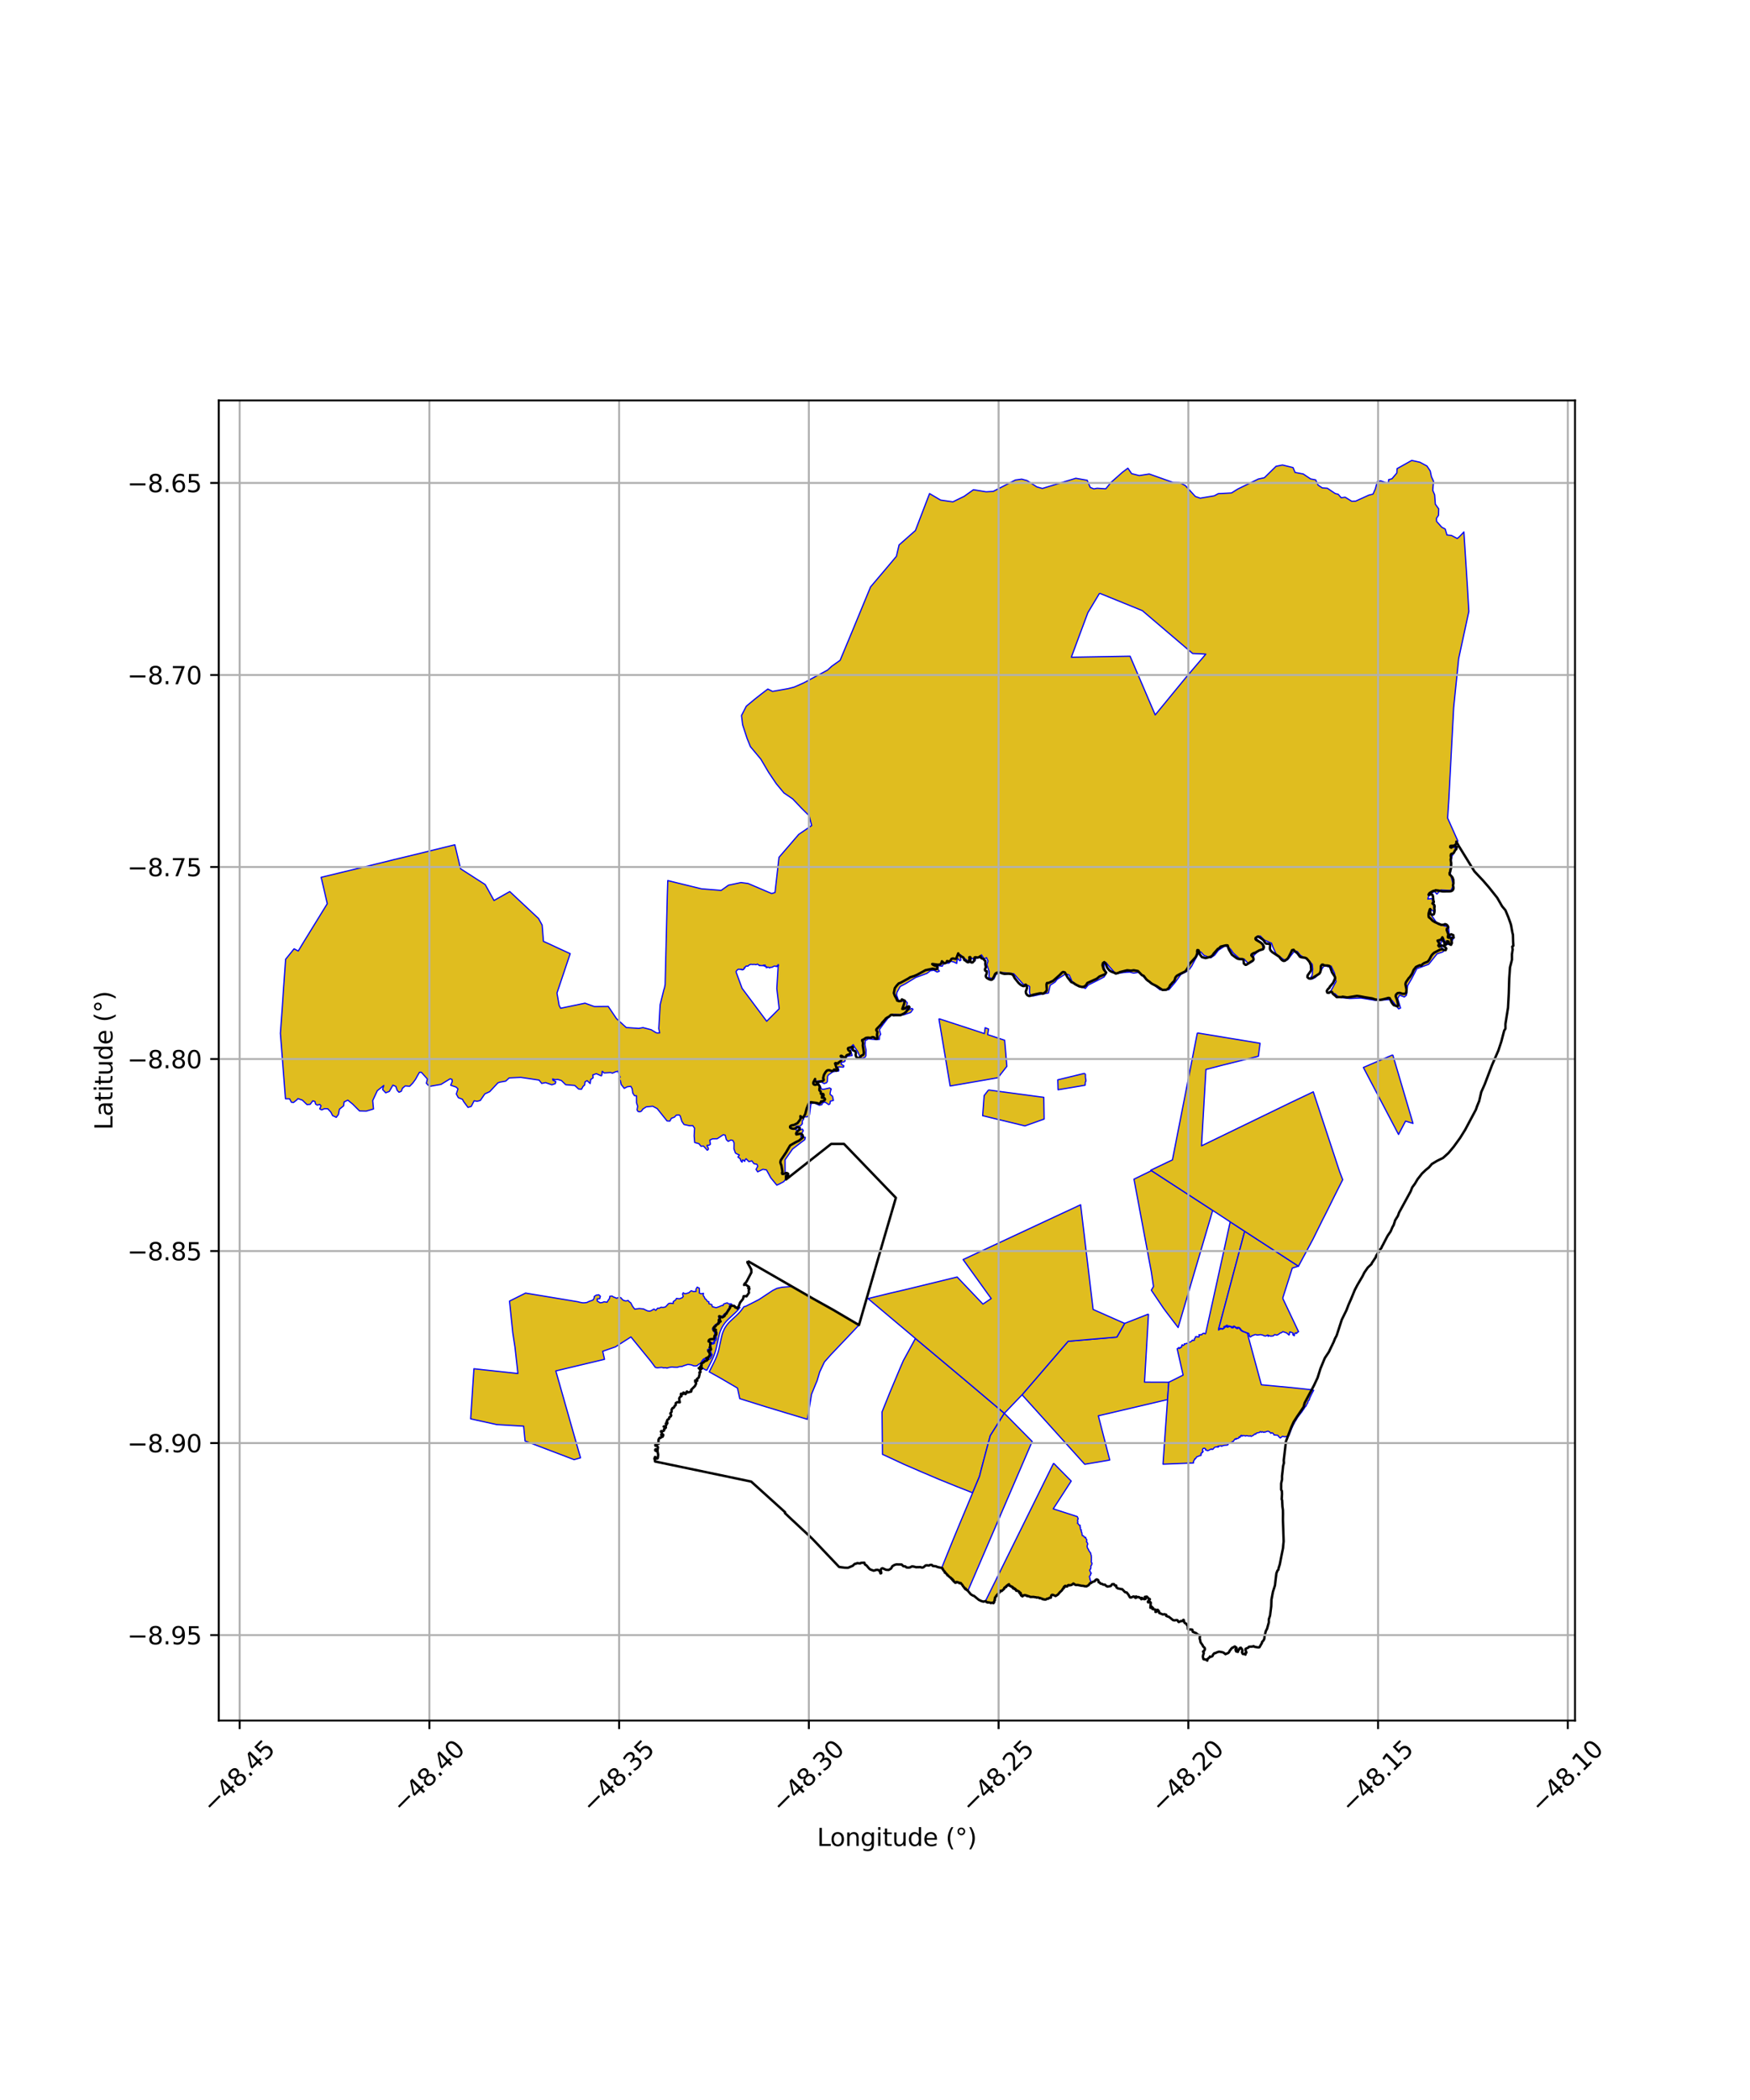 <?xml version="1.0" encoding="utf-8" standalone="no"?>
<!DOCTYPE svg PUBLIC "-//W3C//DTD SVG 1.1//EN"
  "http://www.w3.org/Graphics/SVG/1.1/DTD/svg11.dtd">
<svg xmlns:xlink="http://www.w3.org/1999/xlink" width="720pt" height="864pt" viewBox="0 0 720 864" xmlns="http://www.w3.org/2000/svg" version="1.1">
 <defs>
  <style type="text/css">*{stroke-linejoin: round; stroke-linecap: butt}</style>
 </defs>
 <g id="figure_1">
  <g id="patch_1">
   <path d="M 0 864 
L 720 864 
L 720 0 
L 0 0 
z
" style="fill: #ffffff"/>
  </g>
  <g id="axes_1">
   <g id="patch_2">
    <path d="M 90 707.893 
L 648 707.893 
L 648 164.747 
L 90 164.747 
z
" style="fill: #ffffff"/>
   </g>
   <g id="PatchCollection_1">
    <path d="M 376.625 550.688 
L 395.765 566.731 
L 403.44 573.207 
L 413.222 581.475 
L 408.872 588.379 
L 407.433 590.672 
L 405.457 598.008 
L 403.506 605.387 
L 402.995 607.425 
L 400.162 614.184 
L 393.921 611.726 
L 386.594 608.76 
L 379.19 605.611 
L 372.002 602.501 
L 363.077 598.352 
L 362.9 580.9 
L 366.214 572.674 
L 370.518 562.433 
L 371.664 559.791 
L 372.849 557.633 
L 376.625 550.688 
" clip-path="url(#p4a00357e44)" style="fill: #e0bd1f; stroke: #0000ff; stroke-width: 0.5"/>
    <path d="M 472.521 540.637 
L 470.892 568.65 
L 478.646 568.668 
L 480.869 568.687 
L 480.357 575.822 
L 451.886 582.508 
L 456.588 600.706 
L 446.288 602.45 
L 433.219 587.955 
L 420.502 573.863 
L 439.474 551.828 
L 459.508 550.117 
L 462.707 544.485 
L 472.521 540.637 
" clip-path="url(#p4a00357e44)" style="fill: #e0bd1f; stroke: #0000ff; stroke-width: 0.5"/>
    <path d="M 506.14 502.712 
L 512.104 506.59 
L 501.359 546.88 
L 501.341 547.223 
L 501.65 547.014 
L 502.178 546.708 
L 502.997 546.87 
L 503.716 546.39 
L 503.652 545.962 
L 504.038 546.074 
L 504.24 545.687 
L 504.892 546.031 
L 505.51 545.927 
L 505.578 545.706 
L 506.089 545.823 
L 506.539 545.973 
L 506.711 546.277 
L 507.425 546.261 
L 507.46 545.879 
L 508.204 545.95 
L 508.397 546.327 
L 508.936 546.599 
L 509.15 546.653 
L 509.354 546.179 
L 509.934 546.516 
L 510.324 547.131 
L 510.838 547.581 
L 511.396 547.865 
L 512.065 548.042 
L 512.647 548.324 
L 513.191 548.519 
L 518.965 569.741 
L 531.33 570.894 
L 539.825 571.805 
L 540.485 572.023 
L 540.125 572.646 
L 539.782 573.303 
L 539.47 573.926 
L 539.147 574.598 
L 538.842 575.214 
L 538.659 575.98 
L 538.175 576.457 
L 538.072 577.143 
L 537.653 577.746 
L 537.346 578.478 
L 536.852 578.995 
L 536.471 579.658 
L 536.031 580.253 
L 535.634 580.868 
L 535.196 581.41 
L 534.75 581.986 
L 534.309 582.571 
L 533.872 583.146 
L 533.518 583.77 
L 533.171 584.396 
L 532.756 585.002 
L 532.415 585.707 
L 532.032 586.376 
L 531.751 587.04 
L 531.437 587.723 
L 531.157 588.421 
L 530.898 589.115 
L 530.62 589.786 
L 530.393 590.438 
L 529.901 591.003 
L 529.152 591.016 
L 528.468 591.14 
L 527.685 590.915 
L 527.13 591.319 
L 526.782 591.615 
L 526.483 591.44 
L 526.015 590.943 
L 525.734 590.531 
L 524.997 590.475 
L 524.455 590.345 
L 524.211 590.445 
L 523.8 589.711 
L 523.207 589.479 
L 522.877 589.725 
L 522.362 589.151 
L 521.715 588.815 
L 521.023 589.014 
L 520.467 589.247 
L 520.275 589.139 
L 519.935 589.319 
L 519.304 589.044 
L 519.003 589.266 
L 518.523 588.986 
L 518.181 589.366 
L 517.551 589.466 
L 517.131 589.579 
L 516.788 589.733 
L 516.65 590.089 
L 516.264 589.977 
L 515.802 590.409 
L 515.249 590.75 
L 514.705 590.963 
L 514.487 590.715 
L 513.963 590.874 
L 513.47 590.77 
L 512.677 590.666 
L 512.437 590.844 
L 511.713 590.577 
L 511.228 590.782 
L 510.854 590.879 
L 510.893 590.525 
L 510.549 590.597 
L 510.23 590.949 
L 510.285 591.294 
L 509.675 591.253 
L 509.715 591.638 
L 509.077 591.894 
L 508.625 591.809 
L 508.68 592.068 
L 508.408 592.209 
L 508.3 592.002 
L 508.094 592.064 
L 507.778 592.489 
L 507.365 593.084 
L 507.092 593.061 
L 506.753 593.399 
L 506.228 593.574 
L 505.843 593.671 
L 505.392 593.841 
L 505.433 594.023 
L 505.064 594.542 
L 504.576 594.591 
L 503.855 594.634 
L 503.1 594.784 
L 502.605 595.059 
L 502.482 594.817 
L 501.803 594.901 
L 501.091 594.989 
L 501.321 595.351 
L 500.951 595.396 
L 500.632 595.286 
L 500.131 595.342 
L 499.555 595.588 
L 499.446 595.777 
L 499.061 596.241 
L 498.626 596.357 
L 498.476 596.132 
L 497.814 596.405 
L 497.322 596.699 
L 496.729 596.883 
L 496.549 596.753 
L 496.306 596.513 
L 495.971 596.58 
L 495.981 596.106 
L 495.486 595.809 
L 494.953 595.982 
L 494.772 596.345 
L 494.708 596.826 
L 495.05 597.164 
L 494.551 597.484 
L 494.736 597.63 
L 494.151 597.958 
L 494.068 598.306 
L 494.229 598.453 
L 494.034 598.876 
L 493.516 598.901 
L 493.124 599.146 
L 492.635 599.272 
L 492.263 599.492 
L 491.992 600.033 
L 491.546 600.18 
L 491.61 600.4 
L 491.238 600.832 
L 491.03 601.348 
L 491.039 601.907 
L 478.487 602.41 
L 480.357 575.822 
L 480.869 568.687 
L 486.765 565.755 
L 484.317 554.92 
L 484.818 554.628 
L 484.933 554.416 
L 484.947 554.679 
L 485.221 554.809 
L 485.58 554.589 
L 485.488 554.407 
L 486.142 554.277 
L 486.182 553.629 
L 486.212 553.481 
L 486.448 553.274 
L 486.728 553.613 
L 487.217 553.286 
L 487.276 552.868 
L 487.605 552.962 
L 488.168 552.69 
L 488.831 552.785 
L 489.312 552.247 
L 489.858 552.023 
L 490.282 551.776 
L 490.567 551.352 
L 491.049 551.505 
L 491.434 551.362 
L 491.373 550.838 
L 491.802 550.428 
L 491.849 549.963 
L 492.525 549.89 
L 492.708 550.104 
L 492.972 549.989 
L 493.285 550.063 
L 493.364 549.491 
L 493.313 549.113 
L 493.762 549.274 
L 494.079 549.039 
L 494.402 549.206 
L 494.817 548.666 
L 495.324 548.507 
L 495.912 548.814 
L 496.08 548.446 
L 506.14 502.712 
" clip-path="url(#p4a00357e44)" style="fill: #e0bd1f; stroke: #0000ff; stroke-width: 0.5"/>
    <path d="M 294.248 549.455 
L 294.421 550.512 
L 293.85 551.611 
L 293.603 552.639 
L 292.88 552.304 
L 292.132 552.788 
L 292.03 553.609 
L 292.2 554.368 
L 291.689 554.932 
L 291.057 555.353 
L 291.201 555.946 
L 291.842 556.624 
L 292.732 557.353 
L 292.082 558.148 
L 291.33 558.968 
L 290.229 558.715 
L 289.375 559.209 
L 288.843 559.852 
L 288.345 560.748 
L 287.869 561.12 
L 287.378 561.362 
L 286.828 561.875 
L 286.079 562.002 
L 285.369 561.932 
L 284.511 561.57 
L 283.668 561.425 
L 282.963 561.383 
L 282.112 561.64 
L 281.355 561.881 
L 280.653 562.178 
L 280.179 562.229 
L 279.39 562.304 
L 278.662 562.553 
L 277.795 562.543 
L 277.27 562.517 
L 276.533 562.416 
L 275.788 562.521 
L 274.905 562.701 
L 274.458 562.892 
L 273.888 562.722 
L 272.989 562.772 
L 272.296 562.588 
L 271.28 562.66 
L 270.472 562.762 
L 269.623 562.586 
L 267.735 560.035 
L 259.583 550.058 
L 253.198 554.155 
L 247.975 555.953 
L 248.723 559.265 
L 228.677 564.041 
L 238.841 599.792 
L 236.198 600.54 
L 216.035 592.872 
L 215.444 586.767 
L 204.366 586.112 
L 193.636 583.763 
L 194.986 563.147 
L 213.072 565.104 
L 211.87 554.205 
L 210.972 548.382 
L 209.626 535.312 
L 216.225 532.013 
L 231.809 534.59 
L 237.826 535.599 
L 238.62 535.808 
L 239.655 536.002 
L 240.337 536.011 
L 241.404 535.892 
L 242.471 535.4 
L 243.18 535.16 
L 243.967 534.867 
L 244.435 534.135 
L 244.494 533.407 
L 245.284 532.88 
L 246.362 532.7 
L 247.007 533.322 
L 246.725 534.323 
L 245.712 534.393 
L 245.748 535.288 
L 246.899 536 
L 247.829 535.881 
L 248.562 535.582 
L 249.763 535.777 
L 250.259 534.93 
L 250.749 534.251 
L 250.927 533.3 
L 251.83 533.234 
L 252.403 533.621 
L 253.073 533.846 
L 253.629 534.161 
L 254.322 533.878 
L 254.929 533.722 
L 255.538 534.019 
L 256.046 534.653 
L 256.63 535.056 
L 257.534 535.27 
L 258.458 535.052 
L 258.936 535.623 
L 259.488 536 
L 259.85 536.66 
L 260.2 537.37 
L 260.73 538.092 
L 261.169 538.636 
L 261.984 538.491 
L 263.058 538.364 
L 264.081 538.463 
L 264.819 538.557 
L 265.677 539.006 
L 266.496 539.357 
L 267.31 539.451 
L 267.895 539.257 
L 269.075 538.573 
L 269.801 539.122 
L 270.561 538.223 
L 271.321 538.206 
L 271.968 537.836 
L 272.794 537.913 
L 273.77 537.724 
L 274.465 537 
L 275.047 536.347 
L 275.754 536.17 
L 277.009 536.279 
L 276.98 535.541 
L 278.003 534.793 
L 278.326 534.198 
L 279.517 534.36 
L 280.708 533.906 
L 281.085 533.428 
L 280.825 532.358 
L 281.113 531.881 
L 281.535 532.209 
L 282.16 532.243 
L 283.379 531.889 
L 284.367 531.046 
L 285.365 531.397 
L 286.381 531.316 
L 286.342 530.413 
L 286.843 529.567 
L 287.707 529.986 
L 287.791 531.367 
L 287.683 531.942 
L 288.421 532.31 
L 289.43 532.097 
L 289.291 532.973 
L 289.794 533.666 
L 290.067 534.352 
L 290.512 534.592 
L 291.03 535.415 
L 291.65 535.582 
L 291.657 536.349 
L 292.884 536.778 
L 293.073 537.62 
L 293.874 537.814 
L 294.631 538.021 
L 295.986 537.562 
L 296.859 537.15 
L 297.464 537.139 
L 297.688 536.547 
L 298.215 536.323 
L 299.203 536.015 
L 299.757 536.442 
L 300.893 536.428 
L 300.259 536.964 
L 300.076 537.694 
L 300.026 538.126 
L 299.483 538.802 
L 299.062 539.717 
L 298.355 540.337 
L 297.659 541.037 
L 296.933 541.722 
L 296.246 541.419 
L 295.645 541.799 
L 295.863 542.749 
L 295.7 543.299 
L 295.544 543.99 
L 295.016 544.682 
L 294.264 544.991 
L 293.842 545.699 
L 293.32 546.237 
L 293.084 546.913 
L 293.749 547.504 
L 294.011 548.521 
L 294.248 549.455 
" clip-path="url(#p4a00357e44)" style="fill: #e0bd1f; stroke: #0000ff; stroke-width: 0.5"/>
    <path d="M 353.407 545.158 
L 353.407 545.158 
L 351.362 547.352 
L 348.453 550.415 
L 341.943 557.248 
L 339.186 560.359 
L 337.311 564.337 
L 337.196 564.617 
L 336.185 568.069 
L 335.492 569.687 
L 333.864 573.697 
L 333.604 575.389 
L 332.827 580.15 
L 332.207 583.893 
L 332.177 583.955 
L 323.778 581.428 
L 314.639 578.662 
L 307.342 576.369 
L 304.357 575.443 
L 303.426 571.102 
L 296.02 566.773 
L 291.784 564.425 
L 293.79 560.435 
L 294.345 559.259 
L 294.881 557.946 
L 295.369 556.509 
L 295.594 555.734 
L 295.823 554.829 
L 296.702 550.761 
L 297.104 549.032 
L 297.404 548.116 
L 297.963 546.855 
L 298.426 546.037 
L 299.096 545.07 
L 299.718 544.328 
L 300.328 543.705 
L 303.435 540.797 
L 304.289 539.921 
L 304.901 539.192 
L 306.116 537.564 
L 306.677 537.507 
L 312.238 534.684 
L 317.873 530.955 
L 319.644 530.076 
L 321.759 529.611 
L 325.177 529.34 
L 325.939 529.349 
L 334.356 534.198 
L 342.835 538.929 
L 350.508 543.371 
L 353.387 545.146 
L 353.407 545.158 
" clip-path="url(#p4a00357e44)" style="fill: #e0bd1f; stroke: #0000ff; stroke-width: 0.5"/>
    <path d="M 459.508 550.117 
L 439.474 551.828 
L 420.502 573.863 
L 413.222 581.475 
L 403.44 573.207 
L 395.765 566.731 
L 376.625 550.688 
L 357.117 534.272 
L 366.15 532.062 
L 373.07 530.446 
L 393.796 525.395 
L 404.398 536.537 
L 407.805 534.266 
L 400.201 523.711 
L 396.245 518.225 
L 444.6 495.67 
L 449.741 538.749 
L 462.707 544.485 
L 459.508 550.117 
" clip-path="url(#p4a00357e44)" style="fill: #e0bd1f; stroke: #0000ff; stroke-width: 0.5"/>
    <path d="M 290.768 563.863 
L 289.954 563.414 
L 288.775 562.777 
L 288.672 562.098 
L 288.86 561.445 
L 288.716 560.729 
L 289 559.972 
L 289.65 559.884 
L 289.751 559.258 
L 290.485 558.917 
L 290.996 558.973 
L 291.338 559.394 
L 291.988 559.155 
L 292.488 558.678 
L 292.711 558.121 
L 293.036 557.315 
L 292.526 556.743 
L 292.506 556.107 
L 291.842 556.453 
L 291.544 555.793 
L 291.637 555.323 
L 292.373 555.338 
L 292.389 554.604 
L 292.463 553.988 
L 292.315 553.379 
L 292.593 552.895 
L 293.377 552.973 
L 293.996 552.588 
L 293.911 551.743 
L 294.4 551.591 
L 294.722 550.992 
L 294.683 550.114 
L 294.732 549.588 
L 294.717 548.828 
L 294.877 548.399 
L 294.735 547.674 
L 294.556 547.061 
L 293.976 547.102 
L 293.488 546.625 
L 293.79 546.132 
L 294.446 545.606 
L 294.836 544.979 
L 295.564 544.815 
L 295.964 544.341 
L 296.128 543.646 
L 296.058 542.863 
L 296.126 542.364 
L 296.421 541.815 
L 297.088 541.913 
L 297.568 541.536 
L 298.025 541.034 
L 298.577 540.549 
L 299.086 540.106 
L 299.323 539.506 
L 299.717 538.867 
L 300.14 538.264 
L 300.268 537.607 
L 300.524 536.989 
L 301.093 536.692 
L 301.298 537.309 
L 301.96 537.059 
L 302.326 537.685 
L 302.863 538.027 
L 303.556 538.118 
L 303.882 537.582 
L 304.429 537.939 
L 304.013 538.479 
L 303.449 539.152 
L 302.643 539.979 
L 299.538 542.885 
L 298.879 543.558 
L 298.195 544.374 
L 297.466 545.426 
L 296.949 546.338 
L 296.345 547.703 
L 296.01 548.722 
L 295.595 550.51 
L 294.718 554.566 
L 294.499 555.434 
L 294.287 556.165 
L 293.818 557.543 
L 293.307 558.797 
L 292.772 559.93 
L 290.768 563.863 
" clip-path="url(#p4a00357e44)" style="fill: #e0bd1f; stroke: #0000ff; stroke-width: 0.5"/>
    <path d="M 527.738 534.133 
L 534.266 547.904 
L 533.708 548.195 
L 533.491 548.617 
L 532.952 548.361 
L 532.608 548.937 
L 532.49 549.582 
L 531.899 549.12 
L 532.074 548.54 
L 531.354 548.189 
L 530.656 547.969 
L 530.471 548.92 
L 530.337 549.28 
L 529.781 548.771 
L 529.225 548.351 
L 528.561 548.135 
L 527.823 547.871 
L 527.221 548.31 
L 526.59 548.514 
L 526.064 548.979 
L 525.317 549.332 
L 524.438 549.077 
L 523.878 549.626 
L 523.079 549.698 
L 522.586 549.709 
L 522.051 549.471 
L 521.742 549.824 
L 521.605 549.252 
L 520.765 549.674 
L 520.257 549.634 
L 519.356 549.254 
L 518.562 549.102 
L 518.092 549.192 
L 517.229 549.29 
L 516.515 549.064 
L 515.68 549.367 
L 514.96 549.669 
L 514.482 550.069 
L 514.045 549.777 
L 513.931 549.035 
L 513.781 548.606 
L 512.909 548.309 
L 512.159 547.999 
L 511.468 547.765 
L 510.748 547.26 
L 510.171 546.471 
L 509.75 546.163 
L 509.105 546.141 
L 509.025 546.433 
L 508.557 546.129 
L 507.718 545.578 
L 507.345 545.718 
L 507.323 546.168 
L 506.477 545.736 
L 505.546 545.528 
L 505.32 545.805 
L 504.848 545.924 
L 505.01 545.271 
L 504.543 545.317 
L 504.52 545.557 
L 504.053 545.587 
L 504.103 545.883 
L 503.532 545.794 
L 503.58 546.288 
L 503.056 546.705 
L 502.577 546.576 
L 502.074 546.495 
L 501.929 546.814 
L 501.359 546.88 
L 512.104 506.59 
L 534.219 520.948 
L 531.683 521.732 
L 527.738 534.133 
" clip-path="url(#p4a00357e44)" style="fill: #e0bd1f; stroke: #0000ff; stroke-width: 0.5"/>
    <path d="M 473.732 481.644 
L 487.267 490.421 
L 498.941 498 
L 484.717 546.189 
L 480.225 540.307 
L 478.731 538.304 
L 473.686 530.826 
L 474.575 529.282 
L 473.698 523.366 
L 466.547 485.138 
L 473.732 481.644 
" clip-path="url(#p4a00357e44)" style="fill: #e0bd1f; stroke: #0000ff; stroke-width: 0.5"/>
    <path d="M 492.616 424.972 
L 504.036 426.857 
L 510.916 427.986 
L 518.421 429.227 
L 517.75 434.567 
L 502.746 438.298 
L 496.153 440.007 
L 494.341 471.426 
L 531.165 453.566 
L 540.33 449.213 
L 551.167 482.073 
L 552.431 485.354 
L 549.312 491.541 
L 548.302 493.578 
L 546.379 497.469 
L 544.846 500.504 
L 544.3 501.554 
L 540.21 509.823 
L 534.236 520.937 
L 534.219 520.948 
L 512.104 506.59 
L 506.14 502.712 
L 498.941 498 
L 487.267 490.421 
L 473.454 481.451 
L 480.889 477.901 
L 482.37 477.211 
L 492.616 424.972 
" clip-path="url(#p4a00357e44)" style="fill: #e0bd1f; stroke: #0000ff; stroke-width: 0.5"/>
    <path d="M 573.026 433.992 
L 581.359 462.208 
L 578.286 461.251 
L 575.397 466.757 
L 560.929 439.182 
L 573.026 433.992 
" clip-path="url(#p4a00357e44)" style="fill: #e0bd1f; stroke: #0000ff; stroke-width: 0.5"/>
    <path d="M 386.28 419.117 
L 400.732 423.823 
L 405.01 425.249 
L 405.312 422.836 
L 406.721 423.384 
L 406.351 425.676 
L 413.33 427.985 
L 414.257 438.719 
L 410.58 443.408 
L 390.916 446.816 
L 386.28 419.117 
" clip-path="url(#p4a00357e44)" style="fill: #e0bd1f; stroke: #0000ff; stroke-width: 0.5"/>
    <path d="M 499.559 203.994 
L 501.233 203.111 
L 506.679 202.814 
L 509.272 201.198 
L 517.707 197.081 
L 520.198 196.55 
L 525 191.852 
L 527.644 191.32 
L 531.996 192.374 
L 532.826 194.366 
L 536.191 195.007 
L 539.21 197.033 
L 541.301 197.427 
L 542.284 199.572 
L 544.024 200.737 
L 546.112 200.875 
L 549.353 203.055 
L 550.577 203.354 
L 551.81 204.779 
L 553.437 204.562 
L 556.148 206.232 
L 557.777 206.168 
L 563.156 203.72 
L 564.884 203.297 
L 565.836 201.19 
L 566.687 198.097 
L 568.06 197.831 
L 570.408 198.684 
L 571.273 198.524 
L 571.315 197.345 
L 572.687 196.976 
L 574.706 194.604 
L 574.794 192.811 
L 580.828 189.435 
L 584.194 190.178 
L 587.108 191.744 
L 588.447 193.783 
L 588.923 196.085 
L 589.805 198.045 
L 589.477 201.736 
L 590.254 203.575 
L 590.544 207.435 
L 591.933 209.371 
L 591.851 211.985 
L 590.995 213.272 
L 591.055 214.501 
L 593.16 216.892 
L 594.592 217.65 
L 595.323 220.103 
L 597.157 220.294 
L 599.56 221.557 
L 600.465 220.782 
L 602.289 218.863 
L 603.75 241.699 
L 604.326 251.56 
L 600.134 271.001 
L 598.073 291.209 
L 596.099 328.814 
L 595.594 336.581 
L 599.808 346.037 
L 597.851 348.402 
L 599.089 349.224 
L 597.341 352.411 
L 596.494 358.531 
L 597.954 364.266 
L 596.975 366.378 
L 592.717 366.175 
L 591.174 367.869 
L 590.119 366.672 
L 587.789 368.7 
L 587.444 369.907 
L 589.163 369.674 
L 590.349 375.287 
L 588.63 374.078 
L 588.721 376.283 
L 591.501 380.224 
L 596.023 381.413 
L 596.244 385.307 
L 598.294 385.767 
L 597.638 386.687 
L 597.064 388.483 
L 595.277 388.592 
L 594.029 386.353 
L 592.991 386.971 
L 592.649 389.328 
L 594.235 391.069 
L 593.538 391.704 
L 591.251 392.445 
L 587.795 396.75 
L 582.933 398.544 
L 580.892 402.519 
L 579.134 405.524 
L 578.65 409.444 
L 577.784 410.194 
L 575.827 409.427 
L 575.042 410.832 
L 576.227 414.73 
L 575.434 415.079 
L 572.674 411.553 
L 571.251 411.297 
L 566.015 411.603 
L 559.958 410.638 
L 555.368 410.825 
L 550.869 410.375 
L 549.285 408.863 
L 547.348 408.344 
L 547.778 407.302 
L 549.685 403.838 
L 549.029 400.286 
L 547.663 397.476 
L 546.528 397.77 
L 544.932 397.192 
L 543.863 398.629 
L 543.111 400.163 
L 541.212 402.14 
L 539.796 402.799 
L 539.149 402.346 
L 539.842 401.331 
L 540.106 398.68 
L 539.884 396.73 
L 538.565 395.234 
L 534.962 392.988 
L 533.795 391.51 
L 532.693 391.157 
L 529.701 394.958 
L 528.032 394.723 
L 524.998 392.37 
L 523.785 389.845 
L 523.127 388.021 
L 522.424 387.74 
L 520.086 386.691 
L 518.577 385.12 
L 517.384 385.129 
L 516.784 386.068 
L 519.302 388.355 
L 519.657 390.181 
L 517.652 391.429 
L 516.052 392.87 
L 515.562 393.979 
L 515.478 395.485 
L 513.705 396.547 
L 511.811 394.517 
L 509.972 394.379 
L 507.359 392.073 
L 506.65 390.992 
L 505.458 389.612 
L 503.958 389.223 
L 501.318 390.939 
L 499.742 392.99 
L 498.133 394.091 
L 495.34 393.064 
L 494.041 391.626 
L 493.061 392.262 
L 490.251 397.571 
L 488.956 399.334 
L 485.86 400.901 
L 483.587 404.075 
L 480.957 407.182 
L 477.331 407.281 
L 470.537 401.952 
L 469.409 400.57 
L 468.628 400.023 
L 466.421 400.368 
L 464.792 399.951 
L 462.429 400.119 
L 460.11 400.457 
L 458.596 400.104 
L 456.397 397.677 
L 455.065 396.016 
L 454.449 396.214 
L 454.205 397.908 
L 455.14 400.372 
L 454.279 401.942 
L 451.839 403.224 
L 447.735 405.268 
L 446.553 406.69 
L 442.835 405.026 
L 441.051 403.728 
L 439.903 401.145 
L 438.473 400.642 
L 434.932 402.948 
L 434.109 404.025 
L 432.066 405.351 
L 431.366 408.548 
L 427.703 409.197 
L 424.915 409.815 
L 423.824 409.223 
L 423.561 408.133 
L 423.65 405.967 
L 423.286 405.606 
L 420.959 404.916 
L 417.095 400.634 
L 414.224 400.291 
L 411.451 400.069 
L 409.77 400.954 
L 408.899 402.833 
L 406.863 402.212 
L 406.999 399.864 
L 406.041 396.904 
L 406.519 395.401 
L 405.87 393.992 
L 404.938 394.577 
L 403.815 392.843 
L 402.831 393.909 
L 401.628 393.887 
L 401.157 395.312 
L 399.977 394.232 
L 399.045 394.33 
L 398.979 395.953 
L 397.092 394.495 
L 395.065 392.756 
L 395.326 395.038 
L 394.859 395.298 
L 394.107 394.34 
L 393.706 395.311 
L 393.628 396.382 
L 392.602 395.855 
L 391.236 395.458 
L 390.412 396.277 
L 388.963 396.245 
L 387.925 396.938 
L 387.674 397.54 
L 386.002 397.302 
L 385.411 398.056 
L 386.487 399.568 
L 385.553 399.939 
L 384.269 399.199 
L 382.822 399.36 
L 381.361 400.484 
L 376.746 402.173 
L 372.484 404.774 
L 370.362 405.872 
L 369.038 408.28 
L 368.897 409.374 
L 369.615 411.446 
L 370.556 412.017 
L 372.535 411.789 
L 373.282 412.573 
L 372.689 415.235 
L 373.215 415.742 
L 375.18 414.886 
L 375.645 415.243 
L 374.681 416.55 
L 371.872 417.519 
L 367.14 417.287 
L 365.354 418.875 
L 363.269 421.587 
L 361.791 423.64 
L 362.326 425.552 
L 361.853 426.291 
L 361.803 427.628 
L 360.535 427.743 
L 357.337 427.422 
L 355.983 428.154 
L 355.863 429.882 
L 356.327 432.086 
L 356.267 434.327 
L 355.895 434.995 
L 354.596 435.498 
L 353.759 434.63 
L 352.819 432.549 
L 351.77 431.038 
L 351.043 429.79 
L 350.443 430.383 
L 350.222 431.494 
L 350.04 432.406 
L 350.6 434.263 
L 349.013 434.544 
L 347.523 434.783 
L 347.28 435.069 
L 347.664 435.982 
L 347.706 436.514 
L 347.274 436.878 
L 346.406 436.979 
L 345.978 437.741 
L 347.211 438.549 
L 347.007 439.063 
L 344.872 438.95 
L 344.743 439.387 
L 345.165 440.371 
L 344.998 440.676 
L 343.79 440.742 
L 342.659 440.978 
L 340.818 442.283 
L 340.495 442.844 
L 340.378 444.99 
L 340.023 445.506 
L 339.063 445.835 
L 337.205 444.71 
L 336.148 444.775 
L 336 445.212 
L 336.404 446.066 
L 337.47 446.842 
L 337.97 448.035 
L 338.651 448.201 
L 341.327 447.611 
L 341.991 448.024 
L 341.75 448.71 
L 341.477 450.163 
L 342.522 451.048 
L 342.892 452.74 
L 341.629 453.053 
L 341.448 454.193 
L 340.941 454.463 
L 339.491 453.45 
L 338.53 453.666 
L 338.121 454.504 
L 337.103 454.739 
L 334.868 453.731 
L 333.926 453.984 
L 333.571 454.48 
L 333.059 458.615 
L 332.071 459.503 
L 330.559 459.514 
L 330.647 460.457 
L 330.109 461.142 
L 330.089 462.379 
L 329.284 463.272 
L 327.568 463.381 
L 327.122 464.391 
L 327.364 464.821 
L 328.677 465.028 
L 330.128 464.561 
L 330.514 465.158 
L 329.755 466.563 
L 329.458 467.604 
L 329.737 467.802 
L 331.33 467.954 
L 331.085 468.929 
L 329.832 469.847 
L 326.074 472.758 
L 322.994 477.161 
L 323.001 482.567 
L 323.531 483.817 
L 323.45 484.276 
L 323.343 484.684 
L 323.192 485.078 
L 323.02 485.445 
L 322.785 485.716 
L 322.59 486.035 
L 322.259 486.279 
L 321.661 486.601 
L 321.245 486.785 
L 321.012 486.955 
L 320.66 487.135 
L 319.859 487.48 
L 319.599 487.6 
L 317.138 484.603 
L 315.341 481.326 
L 313.874 481.091 
L 311.72 482.127 
L 311.055 481.111 
L 311.779 479.802 
L 311.394 478.983 
L 310.208 478.784 
L 309.298 477.6 
L 308.116 477.949 
L 306.98 476.747 
L 306.551 477.192 
L 306.405 477.816 
L 305.594 477.199 
L 305.407 477.427 
L 305.319 478.145 
L 304.808 477.639 
L 304.565 476.779 
L 303.599 476.034 
L 304.18 475.224 
L 302.602 474.442 
L 301.976 472.7 
L 302.011 470.203 
L 301.568 469.237 
L 300.712 469.028 
L 299.595 469.6 
L 298.842 468.881 
L 298.353 467.017 
L 297.584 466.855 
L 295.088 468.505 
L 293.153 468.553 
L 292.055 469.064 
L 292.262 470.788 
L 291.671 471.233 
L 291.118 471.184 
L 290.837 471.312 
L 291.408 472.357 
L 291.422 472.913 
L 290.989 473.241 
L 289.457 471.533 
L 288.403 471.604 
L 287.572 470.549 
L 285.811 470.047 
L 285.581 467.375 
L 285.689 465.208 
L 285.781 464.201 
L 285.023 463.121 
L 283.662 463.146 
L 281.424 462.653 
L 280.524 461.343 
L 279.855 459.143 
L 279.451 458.722 
L 278.271 458.794 
L 277.497 459.626 
L 276.236 460.102 
L 275.597 461.254 
L 274.458 461.202 
L 270.373 456.095 
L 268.568 455.144 
L 265.864 455.409 
L 264.491 456.294 
L 263.897 457.172 
L 263.18 457.449 
L 262.459 457.273 
L 262.095 456.612 
L 262.346 455.124 
L 261.887 453.751 
L 261.866 450.83 
L 261.072 450.827 
L 260.347 449.735 
L 260.078 447.907 
L 259.546 446.959 
L 258.095 447.117 
L 256.832 447.78 
L 255.6 446.223 
L 255.231 444.607 
L 254.532 443.829 
L 255.158 443.169 
L 254.194 440.721 
L 253.228 440.982 
L 251.97 441.52 
L 251.21 441.271 
L 248.573 441.443 
L 247.771 440.762 
L 247.619 442.264 
L 247.385 442.638 
L 245.339 441.746 
L 243.905 442.266 
L 244.031 443.424 
L 243.017 444.175 
L 242.822 445.811 
L 241.542 444.586 
L 240.689 445.128 
L 240.52 446.422 
L 239.884 446.979 
L 239.272 448.127 
L 238.044 448.047 
L 236.483 446.601 
L 232.731 446.277 
L 230.992 444.569 
L 229.488 444.112 
L 228.409 444.22 
L 227.377 443.91 
L 227.481 444.427 
L 228.681 445.02 
L 228.454 445.84 
L 227.041 446.318 
L 224.442 445.414 
L 222.883 445.759 
L 221.777 444.381 
L 214.25 443.264 
L 210.824 443.424 
L 209.48 443.501 
L 208.066 444.804 
L 205.683 445.226 
L 204.879 445.502 
L 201.476 449.142 
L 199.467 450.068 
L 197.628 452.76 
L 196.252 453.107 
L 195.075 452.879 
L 193.881 455.219 
L 192.537 455.613 
L 190.73 453.182 
L 190.258 452.286 
L 188.557 451.605 
L 187.746 450.111 
L 188.419 447.981 
L 187.65 447.255 
L 185.426 446.495 
L 186.068 444.954 
L 185.95 444.093 
L 185.203 443.855 
L 181.449 446.149 
L 176.681 446.987 
L 175.405 445.684 
L 175.84 443.938 
L 173.353 441.167 
L 172.596 441.161 
L 171.79 442.537 
L 170.972 444.025 
L 169.841 445.591 
L 168.546 446.924 
L 166.697 446.788 
L 165.586 447.732 
L 165.111 448.971 
L 164.164 449.389 
L 163.434 448.628 
L 162.834 446.975 
L 161.654 446.462 
L 160.166 449.053 
L 158.687 449.608 
L 157.406 448.244 
L 157.913 446.583 
L 155.233 448.758 
L 153.342 452.805 
L 153.664 456.263 
L 150.638 457.163 
L 147.926 457.083 
L 145.071 454.231 
L 143.097 452.628 
L 141.578 453.38 
L 141.368 454.97 
L 139.664 456.354 
L 139.234 458.537 
L 138.351 459.708 
L 136.83 458.977 
L 136.147 457.599 
L 134.834 456.167 
L 133.531 456.138 
L 132.362 456.642 
L 131.541 456.216 
L 132.095 454.974 
L 131.559 454.394 
L 130.531 454.677 
L 129.819 454.244 
L 129.587 453.21 
L 128.691 452.898 
L 127.619 454.356 
L 126.306 454.469 
L 124.413 452.642 
L 122.598 452.003 
L 122.112 452.524 
L 120.78 453.596 
L 119.878 453.498 
L 119.147 452.078 
L 117.448 452.056 
L 115.364 425.146 
L 116.039 415.815 
L 116.239 412.977 
L 116.58 407.845 
L 116.676 406.406 
L 117.259 398.235 
L 117.508 394.673 
L 118.374 393.608 
L 120.993 390.363 
L 122.701 391.283 
L 124.832 387.745 
L 134.649 371.801 
L 132.309 361.672 
L 132.096 360.964 
L 140.912 358.838 
L 140.912 358.838 
L 140.912 358.838 
L 154.717 355.492 
L 162.22 353.645 
L 167.759 352.316 
L 175.759 350.366 
L 187.136 347.565 
L 189.488 357.429 
L 199.629 363.938 
L 203.25 370.493 
L 209.734 366.815 
L 221.571 377.894 
L 223.047 380.601 
L 223.576 387.292 
L 226.376 388.554 
L 229.223 389.893 
L 234.593 392.36 
L 229.156 408.559 
L 230.032 413.624 
L 230.553 414.631 
L 230.656 414.83 
L 240.691 412.736 
L 244.238 414.024 
L 244.729 414.129 
L 250.248 414.071 
L 253.632 419.091 
L 257.665 422.765 
L 262.833 423.109 
L 264.544 422.794 
L 267.895 423.646 
L 269.775 424.792 
L 270.306 425 
L 271.408 424.967 
L 271.345 424.687 
L 271.035 423.187 
L 271.59 413.419 
L 273.138 407.147 
L 273.364 406.528 
L 273.663 405.002 
L 274.549 368.305 
L 274.735 362.295 
L 288.623 365.694 
L 296.707 366.339 
L 299.711 364.197 
L 304.862 363.105 
L 307.779 363.489 
L 317.503 367.634 
L 318.87 367.186 
L 320.495 352.731 
L 328.618 343.29 
L 333.94 339.655 
L 332.902 335.628 
L 329.97 332.721 
L 326.135 328.694 
L 322.535 326.242 
L 319.374 322.436 
L 316.206 317.729 
L 313.033 312.345 
L 308.743 307.195 
L 307.375 303.827 
L 305.545 298.209 
L 305.07 294.383 
L 307.058 290.539 
L 310.619 287.586 
L 313.514 285.312 
L 315.909 283.493 
L 317.845 284.462 
L 324.285 283.314 
L 326.7 282.703 
L 330.593 280.991 
L 340.443 275.719 
L 342.224 274.093 
L 345.657 271.655 
L 350.79 259.352 
L 358.167 241.48 
L 365.2 233.175 
L 368.817 228.863 
L 369.892 224.213 
L 376.625 218.273 
L 382.444 203.071 
L 386.977 205.742 
L 392.048 206.464 
L 396.672 204.213 
L 400.491 201.492 
L 405.711 202.336 
L 408.648 202.168 
L 417.747 197.489 
L 420.363 197.128 
L 422.539 197.717 
L 426.601 200.332 
L 428.869 200.966 
L 442.618 196.774 
L 447.3 197.596 
L 448.568 200.547 
L 450.038 201.145 
L 451.374 200.879 
L 454.943 201.109 
L 457.11 198.464 
L 461.765 194.331 
L 464.044 192.623 
L 465.588 194.866 
L 468.713 195.661 
L 472.833 195.016 
L 482.647 198.492 
L 485.346 198.574 
L 487.698 199.786 
L 491.804 204.264 
L 493.795 204.967 
L 499.559 203.994 
M 452.381 244.078 
L 447.573 252.087 
L 444.381 260.663 
L 440.776 270.399 
L 464.946 269.977 
L 475.284 294.136 
L 488.099 278.519 
L 496.093 269.134 
L 490.703 268.884 
L 469.985 251.234 
L 452.381 244.078 
M 320.405 396.965 
L 320.269 396.902 
L 320.073 396.911 
L 319.97 397.406 
L 319.811 397.65 
L 319.565 397.418 
L 319.44 397.664 
L 318.881 397.464 
L 318.297 397.574 
L 317.695 397.946 
L 317.155 397.956 
L 316.596 398.229 
L 316.227 397.931 
L 315.916 397.912 
L 315.499 398.119 
L 315.449 398.016 
L 315.225 398.124 
L 315.374 397.858 
L 315.258 397.617 
L 314.668 397.595 
L 314.827 397.082 
L 314.334 397.095 
L 314.247 397.415 
L 314.143 397.1 
L 314.077 397.102 
L 313.738 397.328 
L 313.248 397.254 
L 313.154 397.302 
L 312.875 397.257 
L 312.66 397.197 
L 312.553 397.149 
L 312.514 397.309 
L 311.805 396.767 
L 311.635 396.654 
L 311.089 396.898 
L 310.245 396.759 
L 309.995 396.813 
L 309.59 396.82 
L 308.783 396.746 
L 308.537 396.946 
L 308.137 397.049 
L 307.731 397.487 
L 307.654 397.524 
L 307.338 397.485 
L 306.969 397.457 
L 306.855 397.659 
L 306.545 397.972 
L 306.389 397.923 
L 306.31 397.987 
L 306.364 398.465 
L 306.132 398.351 
L 306.15 398.533 
L 306.081 398.43 
L 306.026 398.632 
L 305.88 398.748 
L 305.914 398.901 
L 305.797 398.815 
L 305.536 399.023 
L 305.415 399.024 
L 305.105 398.972 
L 305.189 398.836 
L 305.07 398.771 
L 304.739 398.788 
L 304.562 398.891 
L 304.477 398.801 
L 304.387 398.806 
L 303.749 398.761 
L 303.121 399.27 
L 302.81 399.816 
L 305.313 406.62 
L 315.437 420.174 
L 320.578 415.033 
L 319.599 406.721 
L 320.152 397.615 
L 320.405 396.965 
" clip-path="url(#p4a00357e44)" style="fill: #e0bd1f; stroke: #0000ff; stroke-width: 0.5"/>
    <path d="M 406.684 448.45 
L 429.454 451.479 
L 429.597 460.414 
L 421.687 463.227 
L 404.29 459.038 
L 404.902 450.757 
L 406.684 448.45 
" clip-path="url(#p4a00357e44)" style="fill: #e0bd1f; stroke: #0000ff; stroke-width: 0.5"/>
    <path d="M 446.234 441.597 
L 446.589 442.074 
L 446.575 442.723 
L 446.606 443.43 
L 446.755 444.14 
L 446.795 444.767 
L 446.529 445.24 
L 446.504 445.943 
L 446.452 446.497 
L 435.311 448.358 
L 435.194 444.272 
L 446.234 441.597 
" clip-path="url(#p4a00357e44)" style="fill: #e0bd1f; stroke: #0000ff; stroke-width: 0.5"/>
    <path d="M 433.477 602.004 
L 435.794 604.362 
L 440.726 609.353 
L 433.335 620.784 
L 442.699 623.801 
L 443.225 623.972 
L 443.367 624.263 
L 443.409 624.469 
L 443.561 624.662 
L 443.546 624.901 
L 443.57 625.036 
L 443.298 625.423 
L 443.397 625.731 
L 443.38 625.906 
L 443.477 626.137 
L 443.272 626.693 
L 443.522 626.787 
L 443.784 627.255 
L 444.011 627.47 
L 444.32 627.472 
L 444.44 627.668 
L 444.334 627.872 
L 444.32 628.111 
L 444.566 628.428 
L 444.483 628.573 
L 444.507 629.071 
L 444.648 629.275 
L 444.927 629.464 
L 444.758 629.653 
L 444.752 629.888 
L 444.991 630.112 
L 444.943 630.433 
L 445.109 630.585 
L 445.17 630.976 
L 445.158 631.236 
L 445.269 631.691 
L 445.38 631.852 
L 445.624 631.829 
L 445.94 632.073 
L 446.209 632.53 
L 446.644 632.502 
L 446.712 632.552 
L 446.671 632.886 
L 446.962 633.205 
L 447.159 633.548 
L 447.07 633.775 
L 447.124 634.078 
L 446.999 634.323 
L 447.169 634.513 
L 447.322 634.65 
L 447.466 635.018 
L 447.544 635.323 
L 447.373 635.549 
L 447.363 635.822 
L 447.262 636.126 
L 447.307 636.41 
L 447.472 636.973 
L 447.683 637.309 
L 447.83 637.429 
L 447.924 637.893 
L 448.219 638.218 
L 448.358 638.588 
L 448.704 638.887 
L 448.785 639.224 
L 448.778 639.494 
L 448.954 639.852 
L 448.987 640.254 
L 449.062 640.865 
L 449.016 641.465 
L 449.047 641.726 
L 449.019 642.083 
L 448.971 642.238 
L 449.011 642.787 
L 449.226 642.983 
L 449.261 643.328 
L 449.144 643.824 
L 448.976 644.1 
L 448.82 644.258 
L 448.802 644.542 
L 448.845 644.937 
L 448.754 645.231 
L 448.719 645.565 
L 448.413 645.744 
L 448.301 646.107 
L 448.533 646.431 
L 448.531 646.688 
L 448.963 647.175 
L 448.916 647.455 
L 448.666 647.6 
L 448.709 647.958 
L 448.442 648.326 
L 448.205 648.593 
L 448.313 649.09 
L 448.468 649.454 
L 448.421 649.773 
L 448.659 650.142 
L 448.653 650.482 
L 448.871 650.829 
L 449.044 650.845 
L 449.148 651.011 
L 448.986 651.262 
L 448.453 651.38 
L 448.361 651.627 
L 448.165 651.761 
L 447.929 652.147 
L 447.605 652.384 
L 447.382 652.605 
L 447.038 652.671 
L 446.71 652.68 
L 446.476 652.602 
L 446.084 652.591 
L 445.754 652.47 
L 445.328 652.477 
L 444.901 652.412 
L 444.449 652.316 
L 444.097 652.227 
L 443.76 652.141 
L 443.434 652.101 
L 443.137 652.152 
L 442.72 652.125 
L 442.377 652.022 
L 442.076 651.771 
L 441.786 651.515 
L 441.622 651.503 
L 441.273 651.7 
L 441.091 651.919 
L 440.883 652.072 
L 440.5 652.209 
L 440.13 652.342 
L 439.972 652.285 
L 439.761 652.113 
L 439.586 652.156 
L 439.286 652.297 
L 439.117 652.697 
L 438.8 652.794 
L 438.568 652.75 
L 438.335 652.454 
L 438.179 652.504 
L 437.996 652.725 
L 437.704 652.932 
L 437.829 653.141 
L 437.656 653.457 
L 437.4 653.491 
L 437.232 653.832 
L 437.063 653.948 
L 436.972 654.108 
L 436.9 654.313 
L 436.611 654.547 
L 436.383 654.672 
L 436.036 655.118 
L 435.773 655.489 
L 435.609 655.801 
L 435.259 656.049 
L 434.932 656.246 
L 434.684 656.312 
L 434.495 656.591 
L 434.292 656.653 
L 433.707 656.302 
L 433.396 656.24 
L 433.003 656.138 
L 432.739 656.207 
L 432.517 656.447 
L 432.512 656.688 
L 432.571 656.921 
L 432.416 657.065 
L 432.341 657.338 
L 432.154 657.401 
L 431.839 657.342 
L 431.441 657.61 
L 431.251 657.778 
L 430.893 657.71 
L 430.623 657.842 
L 430.297 658.095 
L 429.791 658.096 
L 429.462 658.068 
L 429.172 657.888 
L 428.903 657.965 
L 428.593 657.691 
L 428.375 657.69 
L 428.216 657.591 
L 427.907 657.454 
L 427.727 657.583 
L 427.673 657.426 
L 427.415 657.316 
L 427.303 657.375 
L 427.037 657.234 
L 426.817 657.281 
L 426.553 657.417 
L 426.51 657.303 
L 426.273 657.164 
L 425.843 657.163 
L 425.584 657.106 
L 425.394 657.025 
L 424.858 656.994 
L 424.616 657.037 
L 424.412 657.015 
L 424.099 657.086 
L 423.914 656.953 
L 423.658 656.885 
L 423.208 656.744 
L 422.921 656.606 
L 422.735 656.593 
L 422.558 656.684 
L 422.498 656.483 
L 422.083 656.361 
L 421.818 656.362 
L 421.625 656.279 
L 421.171 656.332 
L 420.964 656.338 
L 420.809 656.446 
L 420.879 656.6 
L 420.667 656.8 
L 420.098 656.406 
L 420.137 656.19 
L 419.867 656.006 
L 420.064 655.847 
L 420.008 655.633 
L 419.856 655.322 
L 419.686 655.384 
L 419.522 655.289 
L 419.383 655.382 
L 419.544 655.204 
L 419.462 655.034 
L 419.247 654.774 
L 418.967 654.683 
L 418.745 654.473 
L 418.653 654.469 
L 418.471 654.533 
L 418.363 654.437 
L 418.128 654.486 
L 418.044 654.354 
L 418.171 654.26 
L 417.93 653.962 
L 417.761 653.79 
L 417.629 653.901 
L 417.42 653.805 
L 417.443 653.568 
L 417.317 653.475 
L 417.095 653.537 
L 416.973 653.658 
L 416.869 653.543 
L 416.927 653.34 
L 416.854 653.195 
L 416.57 653.187 
L 416.685 653.036 
L 416.448 652.833 
L 416.244 652.861 
L 416.127 652.719 
L 415.943 652.731 
L 415.948 652.592 
L 415.745 652.581 
L 415.566 652.41 
L 415.349 652.42 
L 415.345 652.253 
L 415.174 652.218 
L 415.144 651.823 
L 415.011 651.834 
L 414.778 652.064 
L 414.534 652.18 
L 414.377 652.281 
L 414.417 652.438 
L 414.158 652.44 
L 413.89 652.749 
L 413.949 652.961 
L 413.746 652.887 
L 413.623 652.958 
L 413.174 653.33 
L 413.207 653.616 
L 412.98 653.838 
L 412.95 653.981 
L 412.753 653.966 
L 412.569 654.148 
L 412.395 654.522 
L 412.06 654.628 
L 411.677 654.463 
L 411.447 654.663 
L 411.39 654.947 
L 411.067 655.217 
L 410.973 655.527 
L 410.629 655.798 
L 410.54 655.941 
L 410.362 655.927 
L 410.305 656.048 
L 410.4 656.172 
L 410.06 656.532 
L 409.885 656.529 
L 409.817 656.779 
L 409.568 657.129 
L 409.34 657.357 
L 409.468 657.472 
L 409.243 657.934 
L 409.22 658.123 
L 409.324 658.316 
L 409.108 658.652 
L 408.913 659.06 
L 409.026 659.229 
L 408.809 659.389 
L 408.738 659.585 
L 408.554 659.53 
L 408.345 659.553 
L 408.32 659.392 
L 408.043 659.39 
L 407.87 659.469 
L 407.745 659.624 
L 407.639 659.565 
L 407.603 659.432 
L 407.112 659.323 
L 406.873 659.229 
L 406.675 659.241 
L 406.427 659.341 
L 406.306 659.207 
L 405.924 659.188 
L 405.74 658.908 
L 405.45 658.744 
L 405.551 658.52 
L 433.477 602.004 
" clip-path="url(#p4a00357e44)" style="fill: #e0bd1f; stroke: #0000ff; stroke-width: 0.5"/>
    <path d="M 413.222 581.475 
L 424.665 593.066 
L 398.247 654.472 
L 398.19 654.355 
L 398.06 654.267 
L 397.776 654.232 
L 397.484 653.863 
L 397.276 653.82 
L 397.204 653.873 
L 397.279 653.58 
L 396.809 653.435 
L 396.799 653.277 
L 396.324 652.754 
L 396.096 652.442 
L 396.072 652.278 
L 395.837 651.985 
L 395.552 651.73 
L 395.555 651.598 
L 395.368 651.356 
L 395.267 651.313 
L 395.161 651.338 
L 395.053 651.279 
L 394.876 651.262 
L 394.74 651.412 
L 394.712 651.248 
L 394.554 651.247 
L 394.431 651.105 
L 394.149 650.978 
L 393.815 651.029 
L 393.746 650.859 
L 393.649 650.859 
L 393.553 650.964 
L 393.453 650.905 
L 393.2 651.053 
L 393.257 651.175 
L 392.944 651.17 
L 392.815 650.914 
L 392.274 650.548 
L 392.33 650.414 
L 392.268 650.201 
L 392.061 649.997 
L 391.805 650.004 
L 391.698 649.56 
L 391.305 649.467 
L 391.257 649.175 
L 391.127 649.063 
L 390.941 649.042 
L 390.651 648.827 
L 390.399 648.56 
L 390.129 648.338 
L 389.993 648.13 
L 389.707 648.041 
L 389.713 647.843 
L 389.45 647.556 
L 389.333 647.585 
L 389.223 647.444 
L 389.284 647.341 
L 389.12 647.078 
L 388.89 647 
L 388.734 647.067 
L 388.752 646.701 
L 388.537 646.533 
L 388.346 646.484 
L 388.205 646.143 
L 388.108 646.054 
L 388.054 645.801 
L 387.786 645.586 
L 387.794 645.276 
L 387.628 645.157 
L 387.434 645.088 
L 387.857 644.054 
L 392.049 633.69 
L 394.839 626.948 
L 397.964 619.496 
L 400.162 614.184 
L 402.995 607.425 
L 403.506 605.387 
L 405.457 598.008 
L 407.433 590.672 
L 408.872 588.379 
L 413.222 581.475 
" clip-path="url(#p4a00357e44)" style="fill: #e0bd1f; stroke: #0000ff; stroke-width: 0.5"/>
   </g>
   <g id="PatchCollection_2">
    <path d="M 307.672 518.826 
L 334.356 534.198 
L 342.835 538.929 
L 353.407 545.158 
L 363.435 510.413 
L 368.587 492.815 
L 347.236 470.636 
L 341.98 470.636 
L 323.42 485.261 
L 323.42 485.261 
L 323.359 483.834 
L 323.681 483.686 
L 323.976 483.71 
L 324.189 483.569 
L 324.262 482.955 
L 323.983 482.719 
L 323.517 482.584 
L 322.336 482.988 
L 321.864 482.996 
L 321.729 482.583 
L 321.928 482.039 
L 321.48 479.492 
L 321.129 478.545 
L 321.05 478.145 
L 321.233 477.365 
L 323.366 474.202 
L 324.718 471.873 
L 325.089 471.253 
L 327.47 469.885 
L 328.728 469.308 
L 330.281 467.992 
L 330.372 467.506 
L 330.099 466.847 
L 329.532 466.472 
L 329.149 466.448 
L 327.656 466.735 
L 327.531 466.421 
L 327.748 465.814 
L 328.555 465.118 
L 328.953 464.628 
L 329.076 464.119 
L 328.24 463.715 
L 327.218 464.248 
L 326.487 464.406 
L 325.924 464.336 
L 325.336 464.123 
L 325.074 463.877 
L 325.059 463.463 
L 325.373 463.139 
L 326.027 462.922 
L 326.565 462.874 
L 328.107 462.1 
L 329.141 460.707 
L 329.362 460.264 
L 329.348 459.728 
L 329.304 459.21 
L 330.075 459.826 
L 330.461 459.846 
L 331.293 458.353 
L 331.872 456.125 
L 332.779 453.925 
L 333.586 453.463 
L 334.448 453.591 
L 335.998 453.783 
L 336.929 454.085 
L 337.425 453.851 
L 337.782 453.403 
L 337.833 453.144 
L 338.252 453.184 
L 339.227 452.698 
L 339.448 452.285 
L 339.199 451.827 
L 338.779 451.621 
L 338.134 451.603 
L 338.538 451.225 
L 338.167 451.044 
L 338.859 450.807 
L 338.82 450.274 
L 338.575 450.079 
L 337.831 450.105 
L 337.693 449.979 
L 337.681 449.138 
L 337.127 448.58 
L 337.129 447.896 
L 337.297 447.336 
L 337.202 446.928 
L 336.789 446.207 
L 336.313 446.099 
L 335.46 446.329 
L 335.021 446.261 
L 334.741 446.049 
L 334.618 445.766 
L 334.65 445.318 
L 335.353 443.932 
L 335.363 444.051 
L 335.276 444.453 
L 335.456 444.861 
L 335.819 445.183 
L 336.305 445.306 
L 338.498 444.714 
L 338.876 444.394 
L 338.892 444.04 
L 338.657 443.643 
L 338.988 442.257 
L 339.496 441.342 
L 339.993 440.69 
L 340.289 440.429 
L 340.762 440.303 
L 341.209 440.299 
L 342.281 440.687 
L 342.902 440.464 
L 343.156 440.053 
L 343.319 440.052 
L 343.85 440.484 
L 344.148 440.51 
L 344.579 440.207 
L 344.671 439.906 
L 344.628 439.579 
L 344.438 439.431 
L 344.142 439.414 
L 344.169 439.314 
L 343.585 437.529 
L 343.793 437.378 
L 343.997 437.383 
L 344.153 437.546 
L 344.655 437.597 
L 344.937 437.383 
L 344.936 437.206 
L 345.233 437.027 
L 345.765 436.675 
L 346.126 436.148 
L 346.163 435.616 
L 346.42 435.615 
L 346.473 435.423 
L 346.307 434.968 
L 345.878 434.549 
L 345.965 434.378 
L 346.235 434.369 
L 347.453 435.191 
L 347.925 435.045 
L 348.086 434.846 
L 348.138 434.444 
L 348.372 434.142 
L 349.56 433.691 
L 349.854 433.15 
L 349.831 432.803 
L 349.674 432.491 
L 349.137 432.174 
L 348.903 431.686 
L 348.855 431.55 
L 348.927 431.243 
L 349.487 431.02 
L 350.338 430.837 
L 350.778 430.738 
L 350.907 430.874 
L 350.792 431.815 
L 350.963 432.1 
L 351.887 432.529 
L 352.162 433.181 
L 352.091 433.556 
L 352.02 434.068 
L 352.296 434.85 
L 352.839 435.349 
L 353.203 435.33 
L 353.668 435.135 
L 354.408 434.335 
L 355.118 433.987 
L 355.328 433.755 
L 355.428 433.048 
L 355.29 432.121 
L 354.974 430.096 
L 355.075 429.293 
L 354.905 428.416 
L 354.719 428.222 
L 354.698 427.909 
L 355.662 427.49 
L 355.781 427.311 
L 356.352 426.998 
L 357.142 426.904 
L 358.245 427.015 
L 358.908 426.69 
L 359.579 426.783 
L 360.131 427.345 
L 360.814 427.393 
L 360.992 427.109 
L 360.822 425.745 
L 360.983 424.565 
L 360.515 423.826 
L 360.606 423.435 
L 362.617 421.339 
L 362.995 420.677 
L 363.175 420.635 
L 363.283 420.394 
L 363.515 420.297 
L 363.619 420.003 
L 364.127 419.526 
L 364.386 419.101 
L 365.294 418.483 
L 365.6 418.417 
L 366.545 417.571 
L 367.177 417.508 
L 367.619 417.742 
L 368.142 417.684 
L 370.494 417.669 
L 371.947 416.981 
L 372.802 416.3 
L 374.173 414.416 
L 373.917 414.045 
L 373.476 414.181 
L 371.767 415.098 
L 371.242 415.104 
L 371.997 412.945 
L 372.243 411.728 
L 371.063 411.189 
L 370.72 411.784 
L 369.967 411.935 
L 369.13 411.665 
L 368.869 410.952 
L 368.164 409.723 
L 367.75 408.564 
L 368.155 406.551 
L 368.929 405.502 
L 369.754 404.61 
L 370.56 404.306 
L 373.753 402.567 
L 374.446 402.085 
L 376.174 401.547 
L 377.31 401.062 
L 380.766 399.173 
L 382.965 398.706 
L 383.707 398.57 
L 385.062 398.778 
L 385.629 398.529 
L 385.762 398.187 
L 385.746 397.874 
L 385.323 397.414 
L 384.754 397.35 
L 383.926 396.974 
L 383.544 396.636 
L 383.774 396.621 
L 385.901 396.919 
L 386.672 396.818 
L 387.224 396.446 
L 387.529 395.49 
L 388.414 396.287 
L 388.983 396.256 
L 389.4 395.994 
L 389.613 395.42 
L 389.816 395.418 
L 390.331 395.592 
L 390.736 395.48 
L 391.059 395.219 
L 391.447 394.534 
L 391.953 394.34 
L 393.254 394.521 
L 393.422 394.411 
L 393.661 393.741 
L 394.239 392.245 
L 394.507 392.775 
L 395.242 393.403 
L 396.315 393.906 
L 396.81 395.054 
L 397.387 395.24 
L 397.586 395.579 
L 398.204 395.909 
L 398.319 395.915 
L 398.562 395.783 
L 398.891 394.548 
L 398.812 393.853 
L 398.994 393.764 
L 399.183 393.796 
L 399.343 394.326 
L 399.208 395.343 
L 399.272 395.683 
L 399.693 395.993 
L 400.174 395.956 
L 400.932 395.112 
L 400.921 394.54 
L 400.878 394.118 
L 400.985 393.94 
L 401.366 393.824 
L 402.091 393.996 
L 402.696 393.876 
L 403.268 393.436 
L 403.41 393.441 
L 403.562 393.754 
L 403.666 394.162 
L 404.019 394.336 
L 404.541 394.469 
L 405.156 395.214 
L 405.387 395.355 
L 405.42 396.132 
L 405.341 396.527 
L 405.594 397.752 
L 405.596 398.079 
L 405.262 398.681 
L 405.252 399.103 
L 405.43 399.415 
L 405.986 399.602 
L 406.03 400.038 
L 405.859 400.775 
L 405.566 401.418 
L 405.623 401.812 
L 405.843 402.192 
L 406.169 402.462 
L 406.998 402.92 
L 407.785 403.145 
L 408.23 402.992 
L 408.993 401.719 
L 409.378 400.79 
L 409.741 400.406 
L 410.605 400.072 
L 411.783 400.2 
L 412.259 400.455 
L 413.276 400.679 
L 414.913 400.613 
L 416.078 400.727 
L 416.607 400.995 
L 416.922 401.375 
L 417.457 402.406 
L 419.082 404.425 
L 419.791 405.073 
L 420.28 405.397 
L 420.932 405.692 
L 421.473 405.66 
L 421.943 405.098 
L 422.133 405.206 
L 422.461 405.653 
L 422.549 406.552 
L 422.031 407.946 
L 422.118 408.613 
L 422.447 409.183 
L 422.801 409.507 
L 423.344 409.775 
L 424.034 409.675 
L 425.006 409.3 
L 427.708 408.694 
L 428.452 408.661 
L 429.019 408.857 
L 429.722 408.518 
L 430.433 407.858 
L 430.702 407.239 
L 430.584 405.721 
L 430.572 404.898 
L 430.746 404.446 
L 431.474 404.39 
L 433.287 403.539 
L 434.408 402.56 
L 436.022 401.112 
L 436.965 400.124 
L 437.425 399.883 
L 438.11 400.081 
L 439.228 402.114 
L 440.729 404.034 
L 441.599 404.397 
L 442.389 404.975 
L 443.997 405.794 
L 445.192 406.08 
L 446.084 405.919 
L 446.801 405.362 
L 447.374 404.422 
L 451.235 402.691 
L 452.384 401.739 
L 454.704 400.821 
L 455.115 400.139 
L 454.101 398.834 
L 453.607 397.112 
L 453.764 396.274 
L 454.326 395.838 
L 454.873 396.458 
L 455.137 397.001 
L 455.418 397.914 
L 455.968 398.701 
L 456.534 399.312 
L 457.298 399.798 
L 458.278 400.147 
L 459.104 400.565 
L 460.15 400.256 
L 460.791 399.94 
L 463.745 399.212 
L 465.339 399.372 
L 466.465 399.204 
L 468.196 399.515 
L 469.82 401.197 
L 470.561 401.503 
L 471.586 402.894 
L 472.224 403.453 
L 472.884 403.876 
L 473.575 404.494 
L 474.181 404.876 
L 475.769 405.659 
L 478.257 407.287 
L 479.812 407.236 
L 480.481 406.83 
L 480.958 406.354 
L 481.455 405.297 
L 481.929 404.851 
L 482.413 404.238 
L 482.944 403.803 
L 483.372 402.986 
L 483.495 402.404 
L 483.813 401.864 
L 484.227 401.44 
L 485.471 400.752 
L 487.689 399.657 
L 488.699 398.245 
L 489.308 396.687 
L 491.968 393.753 
L 492.303 393.025 
L 492.609 392.08 
L 492.536 391.439 
L 492.622 390.91 
L 493.061 390.945 
L 493.264 391.28 
L 493.385 391.903 
L 493.731 392.804 
L 494.503 393.784 
L 496.025 394.182 
L 498.098 393.627 
L 498.895 393.051 
L 499.312 392.373 
L 501.036 390.428 
L 501.714 390.04 
L 502.172 389.474 
L 503.907 389.038 
L 504.479 388.926 
L 505.083 388.973 
L 505.213 389.299 
L 505.348 390.023 
L 505.673 390.797 
L 506.83 392.769 
L 508.658 394.135 
L 509.229 394.458 
L 510.042 394.602 
L 511.233 394.647 
L 511.532 394.863 
L 511.629 395.162 
L 511.774 396.442 
L 512.414 396.955 
L 512.752 396.925 
L 513.48 396.483 
L 514.274 395.96 
L 515.46 395.229 
L 515.755 394.818 
L 515.696 394.184 
L 515.08 393.297 
L 514.842 393.101 
L 514.954 392.664 
L 515.795 392.126 
L 516.282 392.041 
L 518.149 390.994 
L 519.492 390.596 
L 519.755 390.424 
L 520.02 389.734 
L 519.97 389.393 
L 519.565 388.592 
L 518.7 387.802 
L 516.742 386.645 
L 516.537 386.265 
L 516.628 385.869 
L 517.248 385.442 
L 517.707 385.37 
L 518.849 386.057 
L 519.788 386.758 
L 520.5 387.856 
L 520.909 388.235 
L 522.29 388.32 
L 522.523 388.645 
L 522.568 389.312 
L 522.478 389.872 
L 522.51 390.512 
L 522.825 391.123 
L 523.466 391.758 
L 526.363 393.671 
L 526.801 394.322 
L 527.456 395.025 
L 528.04 395.348 
L 528.649 395.289 
L 529.575 394.573 
L 530.027 394.081 
L 530.978 392.223 
L 531.595 390.925 
L 532.242 390.788 
L 532.644 391.332 
L 533.76 392.177 
L 534.842 393.654 
L 535.512 393.872 
L 536.928 394.049 
L 537.554 394.31 
L 538.435 395.339 
L 538.845 395.895 
L 539.327 397.14 
L 539.456 399.07 
L 539.159 399.644 
L 537.977 401.321 
L 537.914 402.044 
L 538.438 402.544 
L 539.175 402.644 
L 539.897 402.42 
L 542.832 400.601 
L 543.188 400.001 
L 543.369 399.315 
L 543.471 397.409 
L 543.86 396.916 
L 544.292 396.873 
L 544.95 397.222 
L 546.278 397.264 
L 546.983 397.446 
L 547.306 398.021 
L 548.025 400.047 
L 549.156 401.767 
L 549.343 402.438 
L 548.493 404.365 
L 547.108 405.981 
L 547.022 406.302 
L 546.255 407.056 
L 545.868 407.755 
L 546.084 408.407 
L 546.724 408.504 
L 547.328 408.096 
L 548.045 408.16 
L 548.353 408.849 
L 549.437 409.747 
L 549.942 410.246 
L 551.223 410.222 
L 551.882 410.249 
L 552.378 410.066 
L 554.354 410.382 
L 558.272 409.74 
L 559.475 409.888 
L 561.794 410.338 
L 564.528 410.774 
L 565.885 411.226 
L 567.89 411.402 
L 569.795 410.965 
L 571.307 410.545 
L 571.768 410.704 
L 572.153 411.492 
L 572.361 412.09 
L 572.791 412.774 
L 573.433 413.544 
L 574.928 414.031 
L 575.301 413.6 
L 574.819 411.497 
L 574.21 409.912 
L 574.336 409.255 
L 575.027 408.59 
L 575.897 408.498 
L 576.998 408.87 
L 577.999 408.87 
L 578.537 408.507 
L 578.686 407.187 
L 578.232 404.872 
L 578.433 404.137 
L 579.583 402.442 
L 580.035 402.002 
L 580.939 400.684 
L 581.624 399.034 
L 582.59 397.818 
L 584.148 397.111 
L 584.742 397.312 
L 585.254 396.69 
L 585.977 396.215 
L 587.445 395.648 
L 588.083 394.773 
L 588.95 393.112 
L 589.455 392.514 
L 590.067 391.968 
L 592.467 390.732 
L 593.344 390.502 
L 594.054 390.889 
L 594.769 390.925 
L 595.046 390.28 
L 594.629 389.691 
L 593.945 389.234 
L 593.09 388.997 
L 592.163 389.501 
L 591.761 389.005 
L 592.202 388.221 
L 591.432 387.006 
L 592.59 386.704 
L 593.09 386.325 
L 593.423 385.632 
L 593.72 386.127 
L 593.655 387.111 
L 594.222 387.573 
L 594.298 388.494 
L 594.907 388.643 
L 595.332 388.065 
L 595.352 387.244 
L 595.991 387.379 
L 596.334 388.446 
L 596.992 388.719 
L 597.338 387.99 
L 596.999 386.062 
L 597.543 385.859 
L 598.091 385.749 
L 597.94 385.007 
L 597.949 384.779 
L 597.107 384.397 
L 596.641 384.547 
L 596.366 384.883 
L 596.116 385.866 
L 595.702 385.658 
L 595.732 385.092 
L 595.889 384.485 
L 595.336 382.936 
L 595.209 382.709 
L 595.246 382.194 
L 595.596 381.926 
L 595.822 381.42 
L 595.643 380.931 
L 595.179 380.444 
L 594.704 380.257 
L 594.392 380.259 
L 594.164 380.452 
L 592.974 380.529 
L 591.344 379.806 
L 590.339 379.377 
L 589.388 378.785 
L 588.651 378 
L 587.861 377.38 
L 587.747 376.618 
L 587.795 375.745 
L 588.27 374.107 
L 588.431 373.989 
L 588.507 374.166 
L 588.359 375.196 
L 588.595 375.971 
L 589.112 376.348 
L 589.444 376.359 
L 589.822 376.213 
L 590.016 375.946 
L 590.216 374.637 
L 590.12 373.67 
L 590.243 372.892 
L 590.049 372.247 
L 589.334 371.694 
L 589.575 371.406 
L 589.859 371.267 
L 589.924 370.96 
L 589.738 370.539 
L 589.562 368.728 
L 589.355 368.185 
L 588.92 367.997 
L 588.44 367.981 
L 587.947 368.196 
L 587.778 368.156 
L 587.764 368.034 
L 587.923 367.923 
L 587.987 367.637 
L 588.119 367.566 
L 588.193 367.4 
L 589.315 366.741 
L 589.666 366.588 
L 589.959 366.491 
L 590.268 366.55 
L 590.617 366.274 
L 591.793 366.422 
L 593.527 366.763 
L 596.477 366.727 
L 596.95 366.655 
L 597.463 366.447 
L 597.772 366.104 
L 598.011 365.571 
L 597.994 365.053 
L 597.784 364.21 
L 598.009 363.445 
L 597.943 361.947 
L 597.584 360.996 
L 597.038 360.346 
L 596.466 359.86 
L 596.406 359.097 
L 596.633 358.728 
L 596.855 357.609 
L 597.013 357.131 
L 597.022 356.415 
L 597.059 355.08 
L 596.924 354.325 
L 596.838 353.603 
L 597.008 352.893 
L 596.854 352.118 
L 596.944 351.531 
L 597.186 351.27 
L 597.726 351.171 
L 598.063 350.964 
L 598.744 349.746 
L 599.16 349.375 
L 599.344 348.624 
L 599.248 348.427 
L 598.671 348.139 
L 598.413 348.052 
L 597.779 348.275 
L 597.092 348.757 
L 596.691 348.57 
L 596.695 348.168 
L 596.836 348.01 
L 597.343 347.986 
L 597.986 347.987 
L 598.647 347.71 
L 599.103 347.195 
L 599.196 346.929 
L 599.191 346.261 
L 600.142 348.004 
L 606.608 358.491 
L 610.21 362.333 
L 612.558 365.04 
L 616.001 369.373 
L 618.031 372.9 
L 619.382 374.507 
L 620.545 377.301 
L 621.386 379.644 
L 621.674 380.538 
L 622.227 383.634 
L 622.46 384.568 
L 622.538 387.441 
L 622.636 389.115 
L 622.177 389.451 
L 622.353 390.684 
L 622.048 392.591 
L 622.063 394.807 
L 621.573 396.801 
L 621.264 397.95 
L 620.948 402.45 
L 620.757 408.66 
L 620.448 414.571 
L 619.372 421.342 
L 619.386 423.206 
L 618.852 424.068 
L 617.674 428.569 
L 616.463 432.228 
L 613.833 438.277 
L 610.861 446.094 
L 609.424 449.32 
L 608.586 452.978 
L 607.696 455.159 
L 607.23 456.517 
L 602.829 464.795 
L 600.717 468.19 
L 598.092 471.808 
L 595.946 474.386 
L 593.687 476.42 
L 591.206 477.638 
L 589.104 478.908 
L 587.87 480.334 
L 586.579 481.38 
L 585.073 482.809 
L 583.197 485.221 
L 582.141 487.014 
L 581.029 488.521 
L 580.405 490.12 
L 575.626 498.877 
L 575.122 500.271 
L 574.026 502.024 
L 573.403 503.994 
L 572.908 504.844 
L 572.142 506.645 
L 570.957 508.374 
L 570.604 509.019 
L 568.793 512.521 
L 568.605 512.741 
L 568.433 513.301 
L 568.065 513.808 
L 567.756 514.089 
L 567.684 514.506 
L 566.967 515.444 
L 566.299 516.492 
L 565.96 517.339 
L 564.394 519.702 
L 564.268 520.077 
L 562.75 521.506 
L 561.317 523.588 
L 560.571 525.106 
L 558.432 528.747 
L 557.392 530.745 
L 555.877 534.435 
L 554.812 536.841 
L 553.963 539.082 
L 552.043 542.967 
L 549.926 549.496 
L 549.259 550.728 
L 548.701 552.149 
L 547.128 555.404 
L 546.782 556.17 
L 545.069 558.744 
L 543.261 563.118 
L 542.098 566.833 
L 540.606 570.006 
L 536.762 577.23 
L 536.341 578.868 
L 533.503 583.059 
L 532.272 584.976 
L 531.26 587.219 
L 529.084 593.013 
L 528.474 598.236 
L 528.168 600.773 
L 528.231 601.944 
L 527.915 603.091 
L 527.688 605.3 
L 527.459 607.291 
L 527.47 608.681 
L 527.103 610.346 
L 527.101 612.896 
L 527.403 613.47 
L 527.45 614.689 
L 527.335 616.857 
L 527.509 617.255 
L 527.639 619.897 
L 527.83 621.251 
L 527.861 622.719 
L 527.837 625.333 
L 528.127 634.166 
L 527.95 635.83 
L 527.877 636.907 
L 527.29 639.774 
L 526.541 643.638 
L 526.064 645.151 
L 525.955 645.826 
L 525.594 646.189 
L 525.16 647.276 
L 524.866 649.581 
L 524.549 652.309 
L 523.729 654.89 
L 523.104 658.22 
L 523.016 660.891 
L 522.531 664.71 
L 522.028 666.24 
L 522.037 667.466 
L 521.299 670.115 
L 520.792 671.073 
L 520.293 673.12 
L 520.193 674.157 
L 519.873 674.868 
L 519.229 675.581 
L 519.201 675.936 
L 518.172 677.722 
L 517.685 677.807 
L 516.119 677.54 
L 515.806 677.27 
L 515.204 677.452 
L 513.864 677.517 
L 513.542 677.907 
L 512.503 678.345 
L 512.391 678.747 
L 512.81 679.913 
L 512.739 680.029 
L 512.395 680.175 
L 512.406 680.757 
L 512.31 680.611 
L 512.12 680.47 
L 511.406 680.513 
L 511.249 680.384 
L 510.987 679.801 
L 511.006 679.542 
L 511.214 679.322 
L 510.984 678.486 
L 510.835 678.385 
L 510.547 677.924 
L 510.121 678.015 
L 509.958 678.395 
L 509.848 678.61 
L 509.51 678.654 
L 509.534 678.715 
L 509.624 678.953 
L 509.516 679.08 
L 509.226 679.221 
L 509.321 679.626 
L 509.226 679.64 
L 509.039 679.492 
L 508.646 679.481 
L 508.418 679.054 
L 508.514 678.781 
L 508.341 678.67 
L 508.407 678.458 
L 508.755 677.955 
L 508.101 677.429 
L 507.898 677.444 
L 507.319 677.871 
L 507.102 677.845 
L 506.537 678.353 
L 506.35 678.696 
L 506.041 678.998 
L 505.627 679.791 
L 505.251 680.135 
L 504.535 680.392 
L 504.239 680.565 
L 504.13 680.545 
L 503.892 680.322 
L 503.524 680.032 
L 502.96 679.771 
L 501.55 679.536 
L 500.449 679.889 
L 500.318 680.016 
L 500.031 680.154 
L 499.672 680.147 
L 499.289 680.518 
L 499.155 680.72 
L 499.018 680.864 
L 498.933 681.239 
L 498.653 681.49 
L 498.174 681.688 
L 498.025 681.645 
L 497.811 681.517 
L 497.802 681.64 
L 497.762 681.783 
L 497.573 681.914 
L 497.399 682.089 
L 496.692 682.694 
L 496.73 683.205 
L 496.56 683.145 
L 496.585 682.872 
L 496.287 682.806 
L 495.854 682.789 
L 495.264 682.664 
L 495.094 682.55 
L 495.106 682.393 
L 494.912 681.822 
L 494.908 681.304 
L 495.278 680.102 
L 494.975 679.485 
L 495.454 679.168 
L 495.707 678.634 
L 495.718 678.348 
L 495.607 677.967 
L 494.966 677.359 
L 494.773 676.87 
L 493.952 675.705 
L 493.712 674.48 
L 493.561 674.168 
L 493.716 673.131 
L 493.55 672.764 
L 492.559 672.397 
L 492.211 671.971 
L 491.613 671.716 
L 490.764 671.382 
L 490.603 670.723 
L 490.541 670.505 
L 490.026 670.427 
L 489.037 670.442 
L 488.765 670.253 
L 488.681 668.826 
L 488.245 668.475 
L 488.134 668.108 
L 487.774 667.88 
L 487.455 667.773 
L 487.215 667.352 
L 486.996 666.477 
L 486.854 666.473 
L 486.704 666.645 
L 486.726 666.793 
L 486.523 666.949 
L 485.868 666.961 
L 484.973 667.342 
L 484.848 667.269 
L 484.394 666.571 
L 483.878 666.539 
L 483.44 666.661 
L 482.704 666.611 
L 480.859 665.161 
L 480.515 665.104 
L 479.819 664.838 
L 479.802 664.326 
L 479.01 664.12 
L 478.482 664.261 
L 476.911 663.599 
L 476.879 663.011 
L 476.3 662.31 
L 475.804 663.157 
L 475.392 663.189 
L 475.483 662.282 
L 474.112 661.972 
L 474.416 661.635 
L 473.723 660.96 
L 473.307 661.473 
L 473.456 659.37 
L 473.091 659.003 
L 472.459 659.299 
L 472.258 659.095 
L 472.462 658.609 
L 473.094 658.002 
L 473.034 657.877 
L 472.752 657.825 
L 471.852 656.894 
L 471.017 657.009 
L 471.407 657.552 
L 471.323 657.83 
L 470.793 657.964 
L 470.508 657.873 
L 470.143 657.613 
L 469.592 657.985 
L 469.541 657.946 
L 469.849 657.429 
L 468.914 657.41 
L 468.659 657.115 
L 468.096 657.034 
L 467.207 657.451 
L 467.441 656.836 
L 466.907 657.217 
L 466.662 656.902 
L 466.279 656.85 
L 465.376 657.262 
L 464.897 657.202 
L 464.222 656.019 
L 463.789 655.501 
L 463.616 655.225 
L 462.889 655.07 
L 461.68 653.812 
L 461.379 653.817 
L 459.917 653.515 
L 459.341 653.099 
L 459.213 652.332 
L 458.643 652.306 
L 458.304 651.755 
L 457.548 651.795 
L 457.005 652.535 
L 455.635 652.768 
L 455.407 652.569 
L 455.145 652.541 
L 454.632 651.99 
L 453.901 651.978 
L 453.498 651.682 
L 452.768 651.544 
L 452.484 651.114 
L 452.028 651.003 
L 451.835 650.115 
L 451.272 649.81 
L 450.722 650.06 
L 450.475 650.506 
L 449.148 651.011 
L 448.986 651.262 
L 448.453 651.38 
L 448.361 651.627 
L 448.165 651.761 
L 447.929 652.147 
L 447.038 652.671 
L 446.084 652.591 
L 445.754 652.47 
L 444.901 652.412 
L 443.434 652.101 
L 442.72 652.125 
L 442.377 652.022 
L 441.622 651.503 
L 441.091 651.919 
L 440.883 652.072 
L 439.972 652.285 
L 439.761 652.113 
L 439.286 652.297 
L 439.117 652.697 
L 438.568 652.75 
L 438.335 652.454 
L 438.179 652.504 
L 437.704 652.932 
L 437.829 653.141 
L 437.656 653.457 
L 437.4 653.491 
L 436.9 654.313 
L 436.036 655.118 
L 435.259 656.049 
L 434.292 656.653 
L 433.396 656.24 
L 433.003 656.138 
L 432.739 656.207 
L 432.517 656.447 
L 432.416 657.065 
L 432.341 657.338 
L 432.154 657.401 
L 431.839 657.342 
L 431.251 657.778 
L 430.893 657.71 
L 430.297 658.095 
L 429.462 658.068 
L 429.172 657.888 
L 428.903 657.965 
L 428.593 657.691 
L 428.216 657.591 
L 427.907 657.454 
L 427.727 657.583 
L 427.673 657.426 
L 427.037 657.234 
L 426.51 657.303 
L 426.273 657.164 
L 425.584 657.106 
L 425.394 657.025 
L 424.412 657.015 
L 424.099 657.086 
L 423.658 656.885 
L 422.735 656.593 
L 422.558 656.684 
L 422.498 656.483 
L 421.625 656.279 
L 420.809 656.446 
L 420.879 656.6 
L 420.667 656.8 
L 420.098 656.406 
L 420.137 656.19 
L 419.867 656.006 
L 420.064 655.847 
L 419.856 655.322 
L 419.686 655.384 
L 419.522 655.289 
L 419.383 655.382 
L 419.544 655.204 
L 419.247 654.774 
L 418.967 654.683 
L 418.653 654.469 
L 418.471 654.533 
L 418.363 654.437 
L 418.128 654.486 
L 418.044 654.354 
L 418.171 654.26 
L 417.761 653.79 
L 417.629 653.901 
L 417.42 653.805 
L 417.443 653.568 
L 417.317 653.475 
L 416.869 653.543 
L 416.854 653.195 
L 416.57 653.187 
L 416.685 653.036 
L 416.448 652.833 
L 416.244 652.861 
L 416.127 652.719 
L 415.943 652.731 
L 415.948 652.592 
L 415.745 652.581 
L 415.566 652.41 
L 415.349 652.42 
L 415.345 652.253 
L 415.174 652.218 
L 415.144 651.823 
L 415.011 651.834 
L 414.534 652.18 
L 414.377 652.281 
L 414.417 652.438 
L 414.158 652.44 
L 413.89 652.749 
L 413.949 652.961 
L 413.623 652.958 
L 413.174 653.33 
L 413.207 653.616 
L 412.06 654.628 
L 411.677 654.463 
L 411.447 654.663 
L 411.39 654.947 
L 411.067 655.217 
L 410.973 655.527 
L 410.305 656.048 
L 410.4 656.172 
L 410.06 656.532 
L 409.885 656.529 
L 409.817 656.779 
L 409.34 657.357 
L 409.468 657.472 
L 409.22 658.123 
L 409.324 658.316 
L 408.913 659.06 
L 409.026 659.229 
L 408.809 659.389 
L 408.738 659.585 
L 408.043 659.39 
L 407.639 659.565 
L 407.603 659.432 
L 406.675 659.241 
L 406.427 659.341 
L 406.306 659.207 
L 405.924 659.188 
L 405.74 658.908 
L 405.45 658.744 
L 405.45 658.744 
L 404.653 658.965 
L 403.82 658.739 
L 402.727 658.237 
L 400.714 656.584 
L 400.323 656.489 
L 399.428 655.952 
L 398.221 654.514 
L 398.19 654.355 
L 398.06 654.267 
L 397.776 654.232 
L 397.484 653.863 
L 397.204 653.873 
L 397.279 653.58 
L 396.809 653.435 
L 396.799 653.277 
L 396.096 652.442 
L 396.072 652.278 
L 395.267 651.313 
L 395.053 651.279 
L 394.876 651.262 
L 394.74 651.412 
L 394.712 651.248 
L 394.554 651.247 
L 394.431 651.105 
L 394.149 650.978 
L 393.815 651.029 
L 393.649 650.859 
L 393.553 650.964 
L 393.453 650.905 
L 393.2 651.053 
L 393.257 651.175 
L 392.944 651.17 
L 392.815 650.914 
L 392.274 650.548 
L 392.33 650.414 
L 392.268 650.201 
L 392.061 649.997 
L 391.805 650.004 
L 391.698 649.56 
L 391.305 649.467 
L 391.127 649.063 
L 390.941 649.042 
L 390.129 648.338 
L 389.993 648.13 
L 389.707 648.041 
L 389.713 647.843 
L 388.89 647 
L 388.734 647.067 
L 388.752 646.701 
L 388.205 646.143 
L 388.108 646.054 
L 388.054 645.801 
L 387.786 645.586 
L 387.794 645.276 
L 387.434 645.088 
L 385.728 644.72 
L 385.075 644.427 
L 383.763 644.276 
L 383.362 643.835 
L 382.762 643.837 
L 382.11 644.125 
L 381.575 644.014 
L 380.846 644.045 
L 379.998 644.782 
L 379.37 644.979 
L 378.721 644.753 
L 376.862 644.794 
L 375.899 644.525 
L 375.222 644.458 
L 374.322 644.898 
L 373.615 644.967 
L 372.948 644.879 
L 372.42 644.442 
L 371.674 644.39 
L 370.957 643.684 
L 368.769 643.641 
L 368.003 643.864 
L 367.114 644.402 
L 366.7 645.195 
L 366.458 645.442 
L 365.608 645.926 
L 364.511 645.852 
L 363.098 645.208 
L 362.666 645.361 
L 362.304 645.936 
L 362.542 646.916 
L 362.558 647.256 
L 362.274 647.367 
L 362.135 646.905 
L 361.737 646.159 
L 361.153 645.877 
L 360.395 645.882 
L 360.004 646.117 
L 359.733 646.105 
L 359.436 646.217 
L 358.105 645.736 
L 357.629 645.385 
L 356.782 644.383 
L 356.372 643.923 
L 356.047 643.843 
L 355.787 643.518 
L 355.62 642.934 
L 354.209 643.002 
L 353.898 643.26 
L 352.68 643.109 
L 352.187 643.358 
L 351.714 643.402 
L 351.142 643.876 
L 350.947 644.157 
L 348.919 645.024 
L 347.634 645.008 
L 345.244 644.696 
L 334.205 633.075 
L 325.677 625.115 
L 322.933 622.521 
L 323.032 622.195 
L 309.062 609.566 
L 269.514 601.3 
L 269.458 600.869 
L 269.31 600.286 
L 269.26 599.98 
L 269.356 600.207 
L 269.59 600.21 
L 269.771 599.949 
L 269.5 599.439 
L 269.621 599.45 
L 269.604 599.543 
L 270.079 600.085 
L 270.275 600.146 
L 270.485 600.068 
L 270.639 599.805 
L 270.776 598.717 
L 270.768 598.375 
L 270.644 597.754 
L 270.572 597.294 
L 269.591 596.788 
L 269.597 596.416 
L 269.798 596.22 
L 270.11 596.791 
L 270.355 596.877 
L 270.568 596.76 
L 270.432 596.429 
L 270.608 596.173 
L 270.702 595.396 
L 270.317 594.955 
L 269.958 594.658 
L 269.672 594.826 
L 269.609 594.462 
L 269.828 594.031 
L 271.006 594.017 
L 270.785 593.759 
L 270.902 593.249 
L 270.954 592.253 
L 271.375 591.559 
L 271.819 591.588 
L 272.138 591.154 
L 272.575 591.148 
L 272.891 590.533 
L 272.834 590.24 
L 271.998 590.379 
L 272.059 590.221 
L 272.423 589.913 
L 272.219 589.426 
L 271.917 588.979 
L 272.014 588.796 
L 272.872 588.759 
L 273.171 588.605 
L 273.269 588.391 
L 273.213 587.971 
L 273.434 587.876 
L 273.973 587.34 
L 273.039 586.936 
L 273.27 586.81 
L 273.888 587.016 
L 273.963 586.535 
L 274.155 586.253 
L 273.918 585.723 
L 274.394 585.784 
L 274.556 585.554 
L 274.529 585.326 
L 274.225 585.033 
L 274.466 584.795 
L 274.477 584.434 
L 274.597 584.147 
L 275.257 583.761 
L 275.308 583.256 
L 275.469 583.023 
L 275.793 582.898 
L 276.088 582.542 
L 276.14 582.214 
L 275.797 581.644 
L 275.863 581.385 
L 276.199 581.042 
L 276.359 580.605 
L 276.301 580.183 
L 276.38 579.855 
L 276.755 579.266 
L 276.999 579.305 
L 277.389 578.907 
L 277.468 578.566 
L 277.966 578.127 
L 278.027 577.281 
L 278.607 576.895 
L 279.683 576.935 
L 279.529 576.201 
L 279.442 575.35 
L 279.776 574.761 
L 280.403 574.382 
L 280.286 574.11 
L 280.108 573.88 
L 280.133 573.491 
L 280.234 573.402 
L 280.444 573.414 
L 280.743 573.623 
L 281.127 573.423 
L 281.192 572.925 
L 281.552 573.089 
L 281.754 573.418 
L 282.002 573.584 
L 282.199 573.432 
L 282.459 572.683 
L 282.645 572.494 
L 282.662 572.706 
L 282.889 572.867 
L 283.465 572.812 
L 283.933 572.609 
L 284.352 572.557 
L 284.503 572.091 
L 284.341 571.831 
L 285.934 570.235 
L 286.389 569.252 
L 286.334 568.712 
L 286.186 568.546 
L 286.012 568.521 
L 286.104 568.272 
L 286 567.951 
L 286.855 568.106 
L 286.851 567.704 
L 286.73 567.358 
L 287.49 566.755 
L 287.852 565.329 
L 287.751 564.652 
L 288.215 564.513 
L 288.1 563.822 
L 288.101 563.504 
L 287.924 563.394 
L 287.719 562.987 
L 287.464 562.889 
L 287.799 562.709 
L 288.053 563.049 
L 288.584 563.201 
L 288.859 562.916 
L 288.598 562.611 
L 288.286 562.511 
L 288.148 562.191 
L 288.547 562.011 
L 288.475 561.961 
L 288.44 561.787 
L 288.67 561.816 
L 288.522 560.945 
L 289.325 560.626 
L 290.018 560.015 
L 290.923 559.681 
L 291.244 559.174 
L 291.032 558.788 
L 290.775 558.83 
L 290.585 558.743 
L 290.68 558.783 
L 291.057 558.583 
L 291.091 558.494 
L 291.641 558.335 
L 291.627 558.19 
L 292.114 557.253 
L 291.955 556.791 
L 291.769 556.377 
L 291.427 555.848 
L 291.595 555.649 
L 292.27 555.447 
L 292.53 555.251 
L 292.486 554.856 
L 292.252 554.326 
L 291.995 554.328 
L 292.123 554.198 
L 292.215 553.924 
L 292.202 553.005 
L 292.363 552.847 
L 292.307 552.527 
L 292.013 552.147 
L 291.537 551.899 
L 291.589 551.524 
L 291.817 551.229 
L 292.12 551.036 
L 292.79 550.949 
L 293.649 550.923 
L 293.784 550.813 
L 293.963 550.334 
L 293.982 550.103 
L 293.866 550.049 
L 293.92 549.974 
L 294.045 549.482 
L 294.47 549.302 
L 294.725 548.953 
L 294.507 548.675 
L 294.735 548.476 
L 294.68 548.272 
L 294.489 548.171 
L 294.521 547.898 
L 294.398 547.749 
L 294.543 547.128 
L 294.427 547.081 
L 294.042 547.097 
L 293.879 547.099 
L 293.753 547.478 
L 293.614 547.4 
L 293.947 546.608 
L 293.546 546.481 
L 293.633 546.262 
L 293.901 545.906 
L 293.921 545.804 
L 294.327 545.76 
L 294.534 545.404 
L 294.829 545.034 
L 295.624 544.558 
L 295.481 544.416 
L 295.569 544.443 
L 295.771 544.271 
L 295.866 544.195 
L 295.782 543.855 
L 295.7 543.754 
L 295.923 543.697 
L 296.444 543.707 
L 296.368 543.435 
L 296.198 543.3 
L 295.845 543.269 
L 295.712 543.072 
L 296.159 543.082 
L 296.181 542.346 
L 296.206 542.142 
L 295.87 541.558 
L 296.005 541.503 
L 297.187 542.005 
L 297.558 541.819 
L 297.793 541.606 
L 298.023 541.529 
L 298.015 541.359 
L 298.271 541.193 
L 298.147 540.929 
L 298.565 540.619 
L 298.68 540.605 
L 298.915 540.439 
L 299.018 540.091 
L 300.351 538.092 
L 300.408 537.614 
L 300.9 537.27 
L 301.136 537.173 
L 301.726 537.278 
L 302.027 537.269 
L 302.538 537.718 
L 302.471 537.855 
L 302.672 537.976 
L 302.861 537.937 
L 303.456 538.359 
L 303.564 538.229 
L 303.729 537.655 
L 303.882 537.582 
L 304.494 535.909 
L 304.997 535.28 
L 305.509 534.651 
L 305.747 534.276 
L 305.949 533.296 
L 306.2 533.391 
L 306.648 533.212 
L 307.127 533.367 
L 308.157 531.853 
L 308.019 531.055 
L 308.349 530.205 
L 307.848 530.044 
L 308.181 529.502 
L 306.66 528.424 
L 306.139 528.686 
L 306.262 528.252 
L 307.044 527.475 
L 307.544 526.56 
L 309.142 523.506 
L 309.072 522.24 
L 308.683 521.545 
L 308.243 520.734 
L 307.498 519.415 
L 307.644 518.9 
L 307.672 518.826 
L 307.672 518.826 
" clip-path="url(#p4a00357e44)" style="fill: none; stroke: #000000"/>
   </g>
   <g id="matplotlib.axis_1">
    <g id="xtick_1">
     <g id="line2d_1">
      <path d="M 98.595 707.893 
L 98.595 164.747 
" clip-path="url(#p4a00357e44)" style="fill: none; stroke: #b0b0b0; stroke-width: 0.8; stroke-linecap: square"/>
     </g>
     <g id="line2d_2">
      <defs>
       <path id="mb9f484c888" d="M 0 0 
L 0 3.5 
" style="stroke: #000000; stroke-width: 0.8"/>
      </defs>
      <g>
       <use xlink:href="#mb9f484c888" x="98.595" y="707.893" style="stroke: #000000; stroke-width: 0.8"/>
      </g>
     </g>
     <g id="text_1">
      <!-- −48.45 -->
      <g transform="translate(87.462 746.434) rotate(-45) scale(0.1 -0.1)">
       <defs>
        <path id="DejaVuSans-2212" d="M 678 2272 
L 4684 2272 
L 4684 1741 
L 678 1741 
L 678 2272 
z
" transform="scale(0.016)"/>
        <path id="DejaVuSans-34" d="M 2419 4116 
L 825 1625 
L 2419 1625 
L 2419 4116 
z
M 2253 4666 
L 3047 4666 
L 3047 1625 
L 3713 1625 
L 3713 1100 
L 3047 1100 
L 3047 0 
L 2419 0 
L 2419 1100 
L 313 1100 
L 313 1709 
L 2253 4666 
z
" transform="scale(0.016)"/>
        <path id="DejaVuSans-38" d="M 2034 2216 
Q 1584 2216 1326 1975 
Q 1069 1734 1069 1313 
Q 1069 891 1326 650 
Q 1584 409 2034 409 
Q 2484 409 2743 651 
Q 3003 894 3003 1313 
Q 3003 1734 2745 1975 
Q 2488 2216 2034 2216 
z
M 1403 2484 
Q 997 2584 770 2862 
Q 544 3141 544 3541 
Q 544 4100 942 4425 
Q 1341 4750 2034 4750 
Q 2731 4750 3128 4425 
Q 3525 4100 3525 3541 
Q 3525 3141 3298 2862 
Q 3072 2584 2669 2484 
Q 3125 2378 3379 2068 
Q 3634 1759 3634 1313 
Q 3634 634 3220 271 
Q 2806 -91 2034 -91 
Q 1263 -91 848 271 
Q 434 634 434 1313 
Q 434 1759 690 2068 
Q 947 2378 1403 2484 
z
M 1172 3481 
Q 1172 3119 1398 2916 
Q 1625 2713 2034 2713 
Q 2441 2713 2670 2916 
Q 2900 3119 2900 3481 
Q 2900 3844 2670 4047 
Q 2441 4250 2034 4250 
Q 1625 4250 1398 4047 
Q 1172 3844 1172 3481 
z
" transform="scale(0.016)"/>
        <path id="DejaVuSans-2e" d="M 684 794 
L 1344 794 
L 1344 0 
L 684 0 
L 684 794 
z
" transform="scale(0.016)"/>
        <path id="DejaVuSans-35" d="M 691 4666 
L 3169 4666 
L 3169 4134 
L 1269 4134 
L 1269 2991 
Q 1406 3038 1543 3061 
Q 1681 3084 1819 3084 
Q 2600 3084 3056 2656 
Q 3513 2228 3513 1497 
Q 3513 744 3044 326 
Q 2575 -91 1722 -91 
Q 1428 -91 1123 -41 
Q 819 9 494 109 
L 494 744 
Q 775 591 1075 516 
Q 1375 441 1709 441 
Q 2250 441 2565 725 
Q 2881 1009 2881 1497 
Q 2881 1984 2565 2268 
Q 2250 2553 1709 2553 
Q 1456 2553 1204 2497 
Q 953 2441 691 2322 
L 691 4666 
z
" transform="scale(0.016)"/>
       </defs>
       <use xlink:href="#DejaVuSans-2212"/>
       <use xlink:href="#DejaVuSans-34" transform="translate(83.789 0)"/>
       <use xlink:href="#DejaVuSans-38" transform="translate(147.412 0)"/>
       <use xlink:href="#DejaVuSans-2e" transform="translate(211.035 0)"/>
       <use xlink:href="#DejaVuSans-34" transform="translate(242.822 0)"/>
       <use xlink:href="#DejaVuSans-35" transform="translate(306.445 0)"/>
      </g>
     </g>
    </g>
    <g id="xtick_2">
     <g id="line2d_3">
      <path d="M 176.659 707.893 
L 176.659 164.747 
" clip-path="url(#p4a00357e44)" style="fill: none; stroke: #b0b0b0; stroke-width: 0.8; stroke-linecap: square"/>
     </g>
     <g id="line2d_4">
      <g>
       <use xlink:href="#mb9f484c888" x="176.659" y="707.893" style="stroke: #000000; stroke-width: 0.8"/>
      </g>
     </g>
     <g id="text_2">
      <!-- −48.40 -->
      <g transform="translate(165.526 746.434) rotate(-45) scale(0.1 -0.1)">
       <defs>
        <path id="DejaVuSans-30" d="M 2034 4250 
Q 1547 4250 1301 3770 
Q 1056 3291 1056 2328 
Q 1056 1369 1301 889 
Q 1547 409 2034 409 
Q 2525 409 2770 889 
Q 3016 1369 3016 2328 
Q 3016 3291 2770 3770 
Q 2525 4250 2034 4250 
z
M 2034 4750 
Q 2819 4750 3233 4129 
Q 3647 3509 3647 2328 
Q 3647 1150 3233 529 
Q 2819 -91 2034 -91 
Q 1250 -91 836 529 
Q 422 1150 422 2328 
Q 422 3509 836 4129 
Q 1250 4750 2034 4750 
z
" transform="scale(0.016)"/>
       </defs>
       <use xlink:href="#DejaVuSans-2212"/>
       <use xlink:href="#DejaVuSans-34" transform="translate(83.789 0)"/>
       <use xlink:href="#DejaVuSans-38" transform="translate(147.412 0)"/>
       <use xlink:href="#DejaVuSans-2e" transform="translate(211.035 0)"/>
       <use xlink:href="#DejaVuSans-34" transform="translate(242.822 0)"/>
       <use xlink:href="#DejaVuSans-30" transform="translate(306.445 0)"/>
      </g>
     </g>
    </g>
    <g id="xtick_3">
     <g id="line2d_5">
      <path d="M 254.723 707.893 
L 254.723 164.747 
" clip-path="url(#p4a00357e44)" style="fill: none; stroke: #b0b0b0; stroke-width: 0.8; stroke-linecap: square"/>
     </g>
     <g id="line2d_6">
      <g>
       <use xlink:href="#mb9f484c888" x="254.723" y="707.893" style="stroke: #000000; stroke-width: 0.8"/>
      </g>
     </g>
     <g id="text_3">
      <!-- −48.35 -->
      <g transform="translate(243.59 746.434) rotate(-45) scale(0.1 -0.1)">
       <defs>
        <path id="DejaVuSans-33" d="M 2597 2516 
Q 3050 2419 3304 2112 
Q 3559 1806 3559 1356 
Q 3559 666 3084 287 
Q 2609 -91 1734 -91 
Q 1441 -91 1130 -33 
Q 819 25 488 141 
L 488 750 
Q 750 597 1062 519 
Q 1375 441 1716 441 
Q 2309 441 2620 675 
Q 2931 909 2931 1356 
Q 2931 1769 2642 2001 
Q 2353 2234 1838 2234 
L 1294 2234 
L 1294 2753 
L 1863 2753 
Q 2328 2753 2575 2939 
Q 2822 3125 2822 3475 
Q 2822 3834 2567 4026 
Q 2313 4219 1838 4219 
Q 1578 4219 1281 4162 
Q 984 4106 628 3988 
L 628 4550 
Q 988 4650 1302 4700 
Q 1616 4750 1894 4750 
Q 2613 4750 3031 4423 
Q 3450 4097 3450 3541 
Q 3450 3153 3228 2886 
Q 3006 2619 2597 2516 
z
" transform="scale(0.016)"/>
       </defs>
       <use xlink:href="#DejaVuSans-2212"/>
       <use xlink:href="#DejaVuSans-34" transform="translate(83.789 0)"/>
       <use xlink:href="#DejaVuSans-38" transform="translate(147.412 0)"/>
       <use xlink:href="#DejaVuSans-2e" transform="translate(211.035 0)"/>
       <use xlink:href="#DejaVuSans-33" transform="translate(242.822 0)"/>
       <use xlink:href="#DejaVuSans-35" transform="translate(306.445 0)"/>
      </g>
     </g>
    </g>
    <g id="xtick_4">
     <g id="line2d_7">
      <path d="M 332.787 707.893 
L 332.787 164.747 
" clip-path="url(#p4a00357e44)" style="fill: none; stroke: #b0b0b0; stroke-width: 0.8; stroke-linecap: square"/>
     </g>
     <g id="line2d_8">
      <g>
       <use xlink:href="#mb9f484c888" x="332.787" y="707.893" style="stroke: #000000; stroke-width: 0.8"/>
      </g>
     </g>
     <g id="text_4">
      <!-- −48.30 -->
      <g transform="translate(321.654 746.434) rotate(-45) scale(0.1 -0.1)">
       <use xlink:href="#DejaVuSans-2212"/>
       <use xlink:href="#DejaVuSans-34" transform="translate(83.789 0)"/>
       <use xlink:href="#DejaVuSans-38" transform="translate(147.412 0)"/>
       <use xlink:href="#DejaVuSans-2e" transform="translate(211.035 0)"/>
       <use xlink:href="#DejaVuSans-33" transform="translate(242.822 0)"/>
       <use xlink:href="#DejaVuSans-30" transform="translate(306.445 0)"/>
      </g>
     </g>
    </g>
    <g id="xtick_5">
     <g id="line2d_9">
      <path d="M 410.851 707.893 
L 410.851 164.747 
" clip-path="url(#p4a00357e44)" style="fill: none; stroke: #b0b0b0; stroke-width: 0.8; stroke-linecap: square"/>
     </g>
     <g id="line2d_10">
      <g>
       <use xlink:href="#mb9f484c888" x="410.851" y="707.893" style="stroke: #000000; stroke-width: 0.8"/>
      </g>
     </g>
     <g id="text_5">
      <!-- −48.25 -->
      <g transform="translate(399.718 746.434) rotate(-45) scale(0.1 -0.1)">
       <defs>
        <path id="DejaVuSans-32" d="M 1228 531 
L 3431 531 
L 3431 0 
L 469 0 
L 469 531 
Q 828 903 1448 1529 
Q 2069 2156 2228 2338 
Q 2531 2678 2651 2914 
Q 2772 3150 2772 3378 
Q 2772 3750 2511 3984 
Q 2250 4219 1831 4219 
Q 1534 4219 1204 4116 
Q 875 4013 500 3803 
L 500 4441 
Q 881 4594 1212 4672 
Q 1544 4750 1819 4750 
Q 2544 4750 2975 4387 
Q 3406 4025 3406 3419 
Q 3406 3131 3298 2873 
Q 3191 2616 2906 2266 
Q 2828 2175 2409 1742 
Q 1991 1309 1228 531 
z
" transform="scale(0.016)"/>
       </defs>
       <use xlink:href="#DejaVuSans-2212"/>
       <use xlink:href="#DejaVuSans-34" transform="translate(83.789 0)"/>
       <use xlink:href="#DejaVuSans-38" transform="translate(147.412 0)"/>
       <use xlink:href="#DejaVuSans-2e" transform="translate(211.035 0)"/>
       <use xlink:href="#DejaVuSans-32" transform="translate(242.822 0)"/>
       <use xlink:href="#DejaVuSans-35" transform="translate(306.445 0)"/>
      </g>
     </g>
    </g>
    <g id="xtick_6">
     <g id="line2d_11">
      <path d="M 488.915 707.893 
L 488.915 164.747 
" clip-path="url(#p4a00357e44)" style="fill: none; stroke: #b0b0b0; stroke-width: 0.8; stroke-linecap: square"/>
     </g>
     <g id="line2d_12">
      <g>
       <use xlink:href="#mb9f484c888" x="488.915" y="707.893" style="stroke: #000000; stroke-width: 0.8"/>
      </g>
     </g>
     <g id="text_6">
      <!-- −48.20 -->
      <g transform="translate(477.782 746.434) rotate(-45) scale(0.1 -0.1)">
       <use xlink:href="#DejaVuSans-2212"/>
       <use xlink:href="#DejaVuSans-34" transform="translate(83.789 0)"/>
       <use xlink:href="#DejaVuSans-38" transform="translate(147.412 0)"/>
       <use xlink:href="#DejaVuSans-2e" transform="translate(211.035 0)"/>
       <use xlink:href="#DejaVuSans-32" transform="translate(242.822 0)"/>
       <use xlink:href="#DejaVuSans-30" transform="translate(306.445 0)"/>
      </g>
     </g>
    </g>
    <g id="xtick_7">
     <g id="line2d_13">
      <path d="M 566.979 707.893 
L 566.979 164.747 
" clip-path="url(#p4a00357e44)" style="fill: none; stroke: #b0b0b0; stroke-width: 0.8; stroke-linecap: square"/>
     </g>
     <g id="line2d_14">
      <g>
       <use xlink:href="#mb9f484c888" x="566.979" y="707.893" style="stroke: #000000; stroke-width: 0.8"/>
      </g>
     </g>
     <g id="text_7">
      <!-- −48.15 -->
      <g transform="translate(555.846 746.434) rotate(-45) scale(0.1 -0.1)">
       <defs>
        <path id="DejaVuSans-31" d="M 794 531 
L 1825 531 
L 1825 4091 
L 703 3866 
L 703 4441 
L 1819 4666 
L 2450 4666 
L 2450 531 
L 3481 531 
L 3481 0 
L 794 0 
L 794 531 
z
" transform="scale(0.016)"/>
       </defs>
       <use xlink:href="#DejaVuSans-2212"/>
       <use xlink:href="#DejaVuSans-34" transform="translate(83.789 0)"/>
       <use xlink:href="#DejaVuSans-38" transform="translate(147.412 0)"/>
       <use xlink:href="#DejaVuSans-2e" transform="translate(211.035 0)"/>
       <use xlink:href="#DejaVuSans-31" transform="translate(242.822 0)"/>
       <use xlink:href="#DejaVuSans-35" transform="translate(306.445 0)"/>
      </g>
     </g>
    </g>
    <g id="xtick_8">
     <g id="line2d_15">
      <path d="M 645.043 707.893 
L 645.043 164.747 
" clip-path="url(#p4a00357e44)" style="fill: none; stroke: #b0b0b0; stroke-width: 0.8; stroke-linecap: square"/>
     </g>
     <g id="line2d_16">
      <g>
       <use xlink:href="#mb9f484c888" x="645.043" y="707.893" style="stroke: #000000; stroke-width: 0.8"/>
      </g>
     </g>
     <g id="text_8">
      <!-- −48.10 -->
      <g transform="translate(633.91 746.434) rotate(-45) scale(0.1 -0.1)">
       <use xlink:href="#DejaVuSans-2212"/>
       <use xlink:href="#DejaVuSans-34" transform="translate(83.789 0)"/>
       <use xlink:href="#DejaVuSans-38" transform="translate(147.412 0)"/>
       <use xlink:href="#DejaVuSans-2e" transform="translate(211.035 0)"/>
       <use xlink:href="#DejaVuSans-31" transform="translate(242.822 0)"/>
       <use xlink:href="#DejaVuSans-30" transform="translate(306.445 0)"/>
      </g>
     </g>
    </g>
    <g id="text_9">
     <!-- Longitude (°) -->
     <g transform="translate(336.14 759.503) scale(0.1 -0.1)">
      <defs>
       <path id="DejaVuSans-4c" d="M 628 4666 
L 1259 4666 
L 1259 531 
L 3531 531 
L 3531 0 
L 628 0 
L 628 4666 
z
" transform="scale(0.016)"/>
       <path id="DejaVuSans-6f" d="M 1959 3097 
Q 1497 3097 1228 2736 
Q 959 2375 959 1747 
Q 959 1119 1226 758 
Q 1494 397 1959 397 
Q 2419 397 2687 759 
Q 2956 1122 2956 1747 
Q 2956 2369 2687 2733 
Q 2419 3097 1959 3097 
z
M 1959 3584 
Q 2709 3584 3137 3096 
Q 3566 2609 3566 1747 
Q 3566 888 3137 398 
Q 2709 -91 1959 -91 
Q 1206 -91 779 398 
Q 353 888 353 1747 
Q 353 2609 779 3096 
Q 1206 3584 1959 3584 
z
" transform="scale(0.016)"/>
       <path id="DejaVuSans-6e" d="M 3513 2113 
L 3513 0 
L 2938 0 
L 2938 2094 
Q 2938 2591 2744 2837 
Q 2550 3084 2163 3084 
Q 1697 3084 1428 2787 
Q 1159 2491 1159 1978 
L 1159 0 
L 581 0 
L 581 3500 
L 1159 3500 
L 1159 2956 
Q 1366 3272 1645 3428 
Q 1925 3584 2291 3584 
Q 2894 3584 3203 3211 
Q 3513 2838 3513 2113 
z
" transform="scale(0.016)"/>
       <path id="DejaVuSans-67" d="M 2906 1791 
Q 2906 2416 2648 2759 
Q 2391 3103 1925 3103 
Q 1463 3103 1205 2759 
Q 947 2416 947 1791 
Q 947 1169 1205 825 
Q 1463 481 1925 481 
Q 2391 481 2648 825 
Q 2906 1169 2906 1791 
z
M 3481 434 
Q 3481 -459 3084 -895 
Q 2688 -1331 1869 -1331 
Q 1566 -1331 1297 -1286 
Q 1028 -1241 775 -1147 
L 775 -588 
Q 1028 -725 1275 -790 
Q 1522 -856 1778 -856 
Q 2344 -856 2625 -561 
Q 2906 -266 2906 331 
L 2906 616 
Q 2728 306 2450 153 
Q 2172 0 1784 0 
Q 1141 0 747 490 
Q 353 981 353 1791 
Q 353 2603 747 3093 
Q 1141 3584 1784 3584 
Q 2172 3584 2450 3431 
Q 2728 3278 2906 2969 
L 2906 3500 
L 3481 3500 
L 3481 434 
z
" transform="scale(0.016)"/>
       <path id="DejaVuSans-69" d="M 603 3500 
L 1178 3500 
L 1178 0 
L 603 0 
L 603 3500 
z
M 603 4863 
L 1178 4863 
L 1178 4134 
L 603 4134 
L 603 4863 
z
" transform="scale(0.016)"/>
       <path id="DejaVuSans-74" d="M 1172 4494 
L 1172 3500 
L 2356 3500 
L 2356 3053 
L 1172 3053 
L 1172 1153 
Q 1172 725 1289 603 
Q 1406 481 1766 481 
L 2356 481 
L 2356 0 
L 1766 0 
Q 1100 0 847 248 
Q 594 497 594 1153 
L 594 3053 
L 172 3053 
L 172 3500 
L 594 3500 
L 594 4494 
L 1172 4494 
z
" transform="scale(0.016)"/>
       <path id="DejaVuSans-75" d="M 544 1381 
L 544 3500 
L 1119 3500 
L 1119 1403 
Q 1119 906 1312 657 
Q 1506 409 1894 409 
Q 2359 409 2629 706 
Q 2900 1003 2900 1516 
L 2900 3500 
L 3475 3500 
L 3475 0 
L 2900 0 
L 2900 538 
Q 2691 219 2414 64 
Q 2138 -91 1772 -91 
Q 1169 -91 856 284 
Q 544 659 544 1381 
z
M 1991 3584 
L 1991 3584 
z
" transform="scale(0.016)"/>
       <path id="DejaVuSans-64" d="M 2906 2969 
L 2906 4863 
L 3481 4863 
L 3481 0 
L 2906 0 
L 2906 525 
Q 2725 213 2448 61 
Q 2172 -91 1784 -91 
Q 1150 -91 751 415 
Q 353 922 353 1747 
Q 353 2572 751 3078 
Q 1150 3584 1784 3584 
Q 2172 3584 2448 3432 
Q 2725 3281 2906 2969 
z
M 947 1747 
Q 947 1113 1208 752 
Q 1469 391 1925 391 
Q 2381 391 2643 752 
Q 2906 1113 2906 1747 
Q 2906 2381 2643 2742 
Q 2381 3103 1925 3103 
Q 1469 3103 1208 2742 
Q 947 2381 947 1747 
z
" transform="scale(0.016)"/>
       <path id="DejaVuSans-65" d="M 3597 1894 
L 3597 1613 
L 953 1613 
Q 991 1019 1311 708 
Q 1631 397 2203 397 
Q 2534 397 2845 478 
Q 3156 559 3463 722 
L 3463 178 
Q 3153 47 2828 -22 
Q 2503 -91 2169 -91 
Q 1331 -91 842 396 
Q 353 884 353 1716 
Q 353 2575 817 3079 
Q 1281 3584 2069 3584 
Q 2775 3584 3186 3129 
Q 3597 2675 3597 1894 
z
M 3022 2063 
Q 3016 2534 2758 2815 
Q 2500 3097 2075 3097 
Q 1594 3097 1305 2825 
Q 1016 2553 972 2059 
L 3022 2063 
z
" transform="scale(0.016)"/>
       <path id="DejaVuSans-20" transform="scale(0.016)"/>
       <path id="DejaVuSans-28" d="M 1984 4856 
Q 1566 4138 1362 3434 
Q 1159 2731 1159 2009 
Q 1159 1288 1364 580 
Q 1569 -128 1984 -844 
L 1484 -844 
Q 1016 -109 783 600 
Q 550 1309 550 2009 
Q 550 2706 781 3412 
Q 1013 4119 1484 4856 
L 1984 4856 
z
" transform="scale(0.016)"/>
       <path id="DejaVuSans-b0" d="M 1600 4347 
Q 1350 4347 1178 4173 
Q 1006 4000 1006 3750 
Q 1006 3503 1178 3333 
Q 1350 3163 1600 3163 
Q 1850 3163 2022 3333 
Q 2194 3503 2194 3750 
Q 2194 3997 2020 4172 
Q 1847 4347 1600 4347 
z
M 1600 4750 
Q 1800 4750 1984 4673 
Q 2169 4597 2303 4453 
Q 2447 4313 2519 4134 
Q 2591 3956 2591 3750 
Q 2591 3338 2302 3052 
Q 2013 2766 1594 2766 
Q 1172 2766 890 3047 
Q 609 3328 609 3750 
Q 609 4169 896 4459 
Q 1184 4750 1600 4750 
z
" transform="scale(0.016)"/>
       <path id="DejaVuSans-29" d="M 513 4856 
L 1013 4856 
Q 1481 4119 1714 3412 
Q 1947 2706 1947 2009 
Q 1947 1309 1714 600 
Q 1481 -109 1013 -844 
L 513 -844 
Q 928 -128 1133 580 
Q 1338 1288 1338 2009 
Q 1338 2731 1133 3434 
Q 928 4138 513 4856 
z
" transform="scale(0.016)"/>
      </defs>
      <use xlink:href="#DejaVuSans-4c"/>
      <use xlink:href="#DejaVuSans-6f" transform="translate(53.963 0)"/>
      <use xlink:href="#DejaVuSans-6e" transform="translate(115.145 0)"/>
      <use xlink:href="#DejaVuSans-67" transform="translate(178.523 0)"/>
      <use xlink:href="#DejaVuSans-69" transform="translate(242 0)"/>
      <use xlink:href="#DejaVuSans-74" transform="translate(269.783 0)"/>
      <use xlink:href="#DejaVuSans-75" transform="translate(308.992 0)"/>
      <use xlink:href="#DejaVuSans-64" transform="translate(372.371 0)"/>
      <use xlink:href="#DejaVuSans-65" transform="translate(435.848 0)"/>
      <use xlink:href="#DejaVuSans-20" transform="translate(497.371 0)"/>
      <use xlink:href="#DejaVuSans-28" transform="translate(529.158 0)"/>
      <use xlink:href="#DejaVuSans-b0" transform="translate(568.172 0)"/>
      <use xlink:href="#DejaVuSans-29" transform="translate(618.172 0)"/>
     </g>
    </g>
   </g>
   <g id="matplotlib.axis_2">
    <g id="ytick_1">
     <g id="line2d_17">
      <path d="M 90 672.727 
L 648 672.727 
" clip-path="url(#p4a00357e44)" style="fill: none; stroke: #b0b0b0; stroke-width: 0.8; stroke-linecap: square"/>
     </g>
     <g id="line2d_18">
      <defs>
       <path id="m0c90a312d1" d="M 0 0 
L -3.5 0 
" style="stroke: #000000; stroke-width: 0.8"/>
      </defs>
      <g>
       <use xlink:href="#m0c90a312d1" x="90" y="672.727" style="stroke: #000000; stroke-width: 0.8"/>
      </g>
     </g>
     <g id="text_10">
      <!-- −8.95 -->
      <g transform="translate(52.355 676.526) scale(0.1 -0.1)">
       <defs>
        <path id="DejaVuSans-39" d="M 703 97 
L 703 672 
Q 941 559 1184 500 
Q 1428 441 1663 441 
Q 2288 441 2617 861 
Q 2947 1281 2994 2138 
Q 2813 1869 2534 1725 
Q 2256 1581 1919 1581 
Q 1219 1581 811 2004 
Q 403 2428 403 3163 
Q 403 3881 828 4315 
Q 1253 4750 1959 4750 
Q 2769 4750 3195 4129 
Q 3622 3509 3622 2328 
Q 3622 1225 3098 567 
Q 2575 -91 1691 -91 
Q 1453 -91 1209 -44 
Q 966 3 703 97 
z
M 1959 2075 
Q 2384 2075 2632 2365 
Q 2881 2656 2881 3163 
Q 2881 3666 2632 3958 
Q 2384 4250 1959 4250 
Q 1534 4250 1286 3958 
Q 1038 3666 1038 3163 
Q 1038 2656 1286 2365 
Q 1534 2075 1959 2075 
z
" transform="scale(0.016)"/>
       </defs>
       <use xlink:href="#DejaVuSans-2212"/>
       <use xlink:href="#DejaVuSans-38" transform="translate(83.789 0)"/>
       <use xlink:href="#DejaVuSans-2e" transform="translate(147.412 0)"/>
       <use xlink:href="#DejaVuSans-39" transform="translate(179.199 0)"/>
       <use xlink:href="#DejaVuSans-35" transform="translate(242.822 0)"/>
      </g>
     </g>
    </g>
    <g id="ytick_2">
     <g id="line2d_19">
      <path d="M 90 593.722 
L 648 593.722 
" clip-path="url(#p4a00357e44)" style="fill: none; stroke: #b0b0b0; stroke-width: 0.8; stroke-linecap: square"/>
     </g>
     <g id="line2d_20">
      <g>
       <use xlink:href="#m0c90a312d1" x="90" y="593.722" style="stroke: #000000; stroke-width: 0.8"/>
      </g>
     </g>
     <g id="text_11">
      <!-- −8.90 -->
      <g transform="translate(52.355 597.521) scale(0.1 -0.1)">
       <use xlink:href="#DejaVuSans-2212"/>
       <use xlink:href="#DejaVuSans-38" transform="translate(83.789 0)"/>
       <use xlink:href="#DejaVuSans-2e" transform="translate(147.412 0)"/>
       <use xlink:href="#DejaVuSans-39" transform="translate(179.199 0)"/>
       <use xlink:href="#DejaVuSans-30" transform="translate(242.822 0)"/>
      </g>
     </g>
    </g>
    <g id="ytick_3">
     <g id="line2d_21">
      <path d="M 90 514.718 
L 648 514.718 
" clip-path="url(#p4a00357e44)" style="fill: none; stroke: #b0b0b0; stroke-width: 0.8; stroke-linecap: square"/>
     </g>
     <g id="line2d_22">
      <g>
       <use xlink:href="#m0c90a312d1" x="90" y="514.718" style="stroke: #000000; stroke-width: 0.8"/>
      </g>
     </g>
     <g id="text_12">
      <!-- −8.85 -->
      <g transform="translate(52.355 518.517) scale(0.1 -0.1)">
       <use xlink:href="#DejaVuSans-2212"/>
       <use xlink:href="#DejaVuSans-38" transform="translate(83.789 0)"/>
       <use xlink:href="#DejaVuSans-2e" transform="translate(147.412 0)"/>
       <use xlink:href="#DejaVuSans-38" transform="translate(179.199 0)"/>
       <use xlink:href="#DejaVuSans-35" transform="translate(242.822 0)"/>
      </g>
     </g>
    </g>
    <g id="ytick_4">
     <g id="line2d_23">
      <path d="M 90 435.713 
L 648 435.713 
" clip-path="url(#p4a00357e44)" style="fill: none; stroke: #b0b0b0; stroke-width: 0.8; stroke-linecap: square"/>
     </g>
     <g id="line2d_24">
      <g>
       <use xlink:href="#m0c90a312d1" x="90" y="435.713" style="stroke: #000000; stroke-width: 0.8"/>
      </g>
     </g>
     <g id="text_13">
      <!-- −8.80 -->
      <g transform="translate(52.355 439.512) scale(0.1 -0.1)">
       <use xlink:href="#DejaVuSans-2212"/>
       <use xlink:href="#DejaVuSans-38" transform="translate(83.789 0)"/>
       <use xlink:href="#DejaVuSans-2e" transform="translate(147.412 0)"/>
       <use xlink:href="#DejaVuSans-38" transform="translate(179.199 0)"/>
       <use xlink:href="#DejaVuSans-30" transform="translate(242.822 0)"/>
      </g>
     </g>
    </g>
    <g id="ytick_5">
     <g id="line2d_25">
      <path d="M 90 356.708 
L 648 356.708 
" clip-path="url(#p4a00357e44)" style="fill: none; stroke: #b0b0b0; stroke-width: 0.8; stroke-linecap: square"/>
     </g>
     <g id="line2d_26">
      <g>
       <use xlink:href="#m0c90a312d1" x="90" y="356.708" style="stroke: #000000; stroke-width: 0.8"/>
      </g>
     </g>
     <g id="text_14">
      <!-- −8.75 -->
      <g transform="translate(52.355 360.508) scale(0.1 -0.1)">
       <defs>
        <path id="DejaVuSans-37" d="M 525 4666 
L 3525 4666 
L 3525 4397 
L 1831 0 
L 1172 0 
L 2766 4134 
L 525 4134 
L 525 4666 
z
" transform="scale(0.016)"/>
       </defs>
       <use xlink:href="#DejaVuSans-2212"/>
       <use xlink:href="#DejaVuSans-38" transform="translate(83.789 0)"/>
       <use xlink:href="#DejaVuSans-2e" transform="translate(147.412 0)"/>
       <use xlink:href="#DejaVuSans-37" transform="translate(179.199 0)"/>
       <use xlink:href="#DejaVuSans-35" transform="translate(242.822 0)"/>
      </g>
     </g>
    </g>
    <g id="ytick_6">
     <g id="line2d_27">
      <path d="M 90 277.704 
L 648 277.704 
" clip-path="url(#p4a00357e44)" style="fill: none; stroke: #b0b0b0; stroke-width: 0.8; stroke-linecap: square"/>
     </g>
     <g id="line2d_28">
      <g>
       <use xlink:href="#m0c90a312d1" x="90" y="277.704" style="stroke: #000000; stroke-width: 0.8"/>
      </g>
     </g>
     <g id="text_15">
      <!-- −8.70 -->
      <g transform="translate(52.355 281.503) scale(0.1 -0.1)">
       <use xlink:href="#DejaVuSans-2212"/>
       <use xlink:href="#DejaVuSans-38" transform="translate(83.789 0)"/>
       <use xlink:href="#DejaVuSans-2e" transform="translate(147.412 0)"/>
       <use xlink:href="#DejaVuSans-37" transform="translate(179.199 0)"/>
       <use xlink:href="#DejaVuSans-30" transform="translate(242.822 0)"/>
      </g>
     </g>
    </g>
    <g id="ytick_7">
     <g id="line2d_29">
      <path d="M 90 198.699 
L 648 198.699 
" clip-path="url(#p4a00357e44)" style="fill: none; stroke: #b0b0b0; stroke-width: 0.8; stroke-linecap: square"/>
     </g>
     <g id="line2d_30">
      <g>
       <use xlink:href="#m0c90a312d1" x="90" y="198.699" style="stroke: #000000; stroke-width: 0.8"/>
      </g>
     </g>
     <g id="text_16">
      <!-- −8.65 -->
      <g transform="translate(52.355 202.498) scale(0.1 -0.1)">
       <defs>
        <path id="DejaVuSans-36" d="M 2113 2584 
Q 1688 2584 1439 2293 
Q 1191 2003 1191 1497 
Q 1191 994 1439 701 
Q 1688 409 2113 409 
Q 2538 409 2786 701 
Q 3034 994 3034 1497 
Q 3034 2003 2786 2293 
Q 2538 2584 2113 2584 
z
M 3366 4563 
L 3366 3988 
Q 3128 4100 2886 4159 
Q 2644 4219 2406 4219 
Q 1781 4219 1451 3797 
Q 1122 3375 1075 2522 
Q 1259 2794 1537 2939 
Q 1816 3084 2150 3084 
Q 2853 3084 3261 2657 
Q 3669 2231 3669 1497 
Q 3669 778 3244 343 
Q 2819 -91 2113 -91 
Q 1303 -91 875 529 
Q 447 1150 447 2328 
Q 447 3434 972 4092 
Q 1497 4750 2381 4750 
Q 2619 4750 2861 4703 
Q 3103 4656 3366 4563 
z
" transform="scale(0.016)"/>
       </defs>
       <use xlink:href="#DejaVuSans-2212"/>
       <use xlink:href="#DejaVuSans-38" transform="translate(83.789 0)"/>
       <use xlink:href="#DejaVuSans-2e" transform="translate(147.412 0)"/>
       <use xlink:href="#DejaVuSans-36" transform="translate(179.199 0)"/>
       <use xlink:href="#DejaVuSans-35" transform="translate(242.822 0)"/>
      </g>
     </g>
    </g>
    <g id="text_17">
     <!-- Latitude (°) -->
     <g transform="translate(46.275 464.89) rotate(-90) scale(0.1 -0.1)">
      <defs>
       <path id="DejaVuSans-61" d="M 2194 1759 
Q 1497 1759 1228 1600 
Q 959 1441 959 1056 
Q 959 750 1161 570 
Q 1363 391 1709 391 
Q 2188 391 2477 730 
Q 2766 1069 2766 1631 
L 2766 1759 
L 2194 1759 
z
M 3341 1997 
L 3341 0 
L 2766 0 
L 2766 531 
Q 2569 213 2275 61 
Q 1981 -91 1556 -91 
Q 1019 -91 701 211 
Q 384 513 384 1019 
Q 384 1609 779 1909 
Q 1175 2209 1959 2209 
L 2766 2209 
L 2766 2266 
Q 2766 2663 2505 2880 
Q 2244 3097 1772 3097 
Q 1472 3097 1187 3025 
Q 903 2953 641 2809 
L 641 3341 
Q 956 3463 1253 3523 
Q 1550 3584 1831 3584 
Q 2591 3584 2966 3190 
Q 3341 2797 3341 1997 
z
" transform="scale(0.016)"/>
      </defs>
      <use xlink:href="#DejaVuSans-4c"/>
      <use xlink:href="#DejaVuSans-61" transform="translate(55.713 0)"/>
      <use xlink:href="#DejaVuSans-74" transform="translate(116.992 0)"/>
      <use xlink:href="#DejaVuSans-69" transform="translate(156.201 0)"/>
      <use xlink:href="#DejaVuSans-74" transform="translate(183.984 0)"/>
      <use xlink:href="#DejaVuSans-75" transform="translate(223.193 0)"/>
      <use xlink:href="#DejaVuSans-64" transform="translate(286.572 0)"/>
      <use xlink:href="#DejaVuSans-65" transform="translate(350.049 0)"/>
      <use xlink:href="#DejaVuSans-20" transform="translate(411.572 0)"/>
      <use xlink:href="#DejaVuSans-28" transform="translate(443.359 0)"/>
      <use xlink:href="#DejaVuSans-b0" transform="translate(482.373 0)"/>
      <use xlink:href="#DejaVuSans-29" transform="translate(532.373 0)"/>
     </g>
    </g>
   </g>
   <g id="patch_3">
    <path d="M 90 707.893 
L 90 164.747 
" style="fill: none; stroke: #000000; stroke-width: 0.8; stroke-linejoin: miter; stroke-linecap: square"/>
   </g>
   <g id="patch_4">
    <path d="M 648 707.893 
L 648 164.747 
" style="fill: none; stroke: #000000; stroke-width: 0.8; stroke-linejoin: miter; stroke-linecap: square"/>
   </g>
   <g id="patch_5">
    <path d="M 90 707.893 
L 648 707.893 
" style="fill: none; stroke: #000000; stroke-width: 0.8; stroke-linejoin: miter; stroke-linecap: square"/>
   </g>
   <g id="patch_6">
    <path d="M 90 164.747 
L 648 164.747 
" style="fill: none; stroke: #000000; stroke-width: 0.8; stroke-linejoin: miter; stroke-linecap: square"/>
   </g>
  </g>
 </g>
 <defs>
  <clipPath id="p4a00357e44">
   <rect x="90" y="164.747" width="558" height="543.146"/>
  </clipPath>
 </defs>
</svg>
